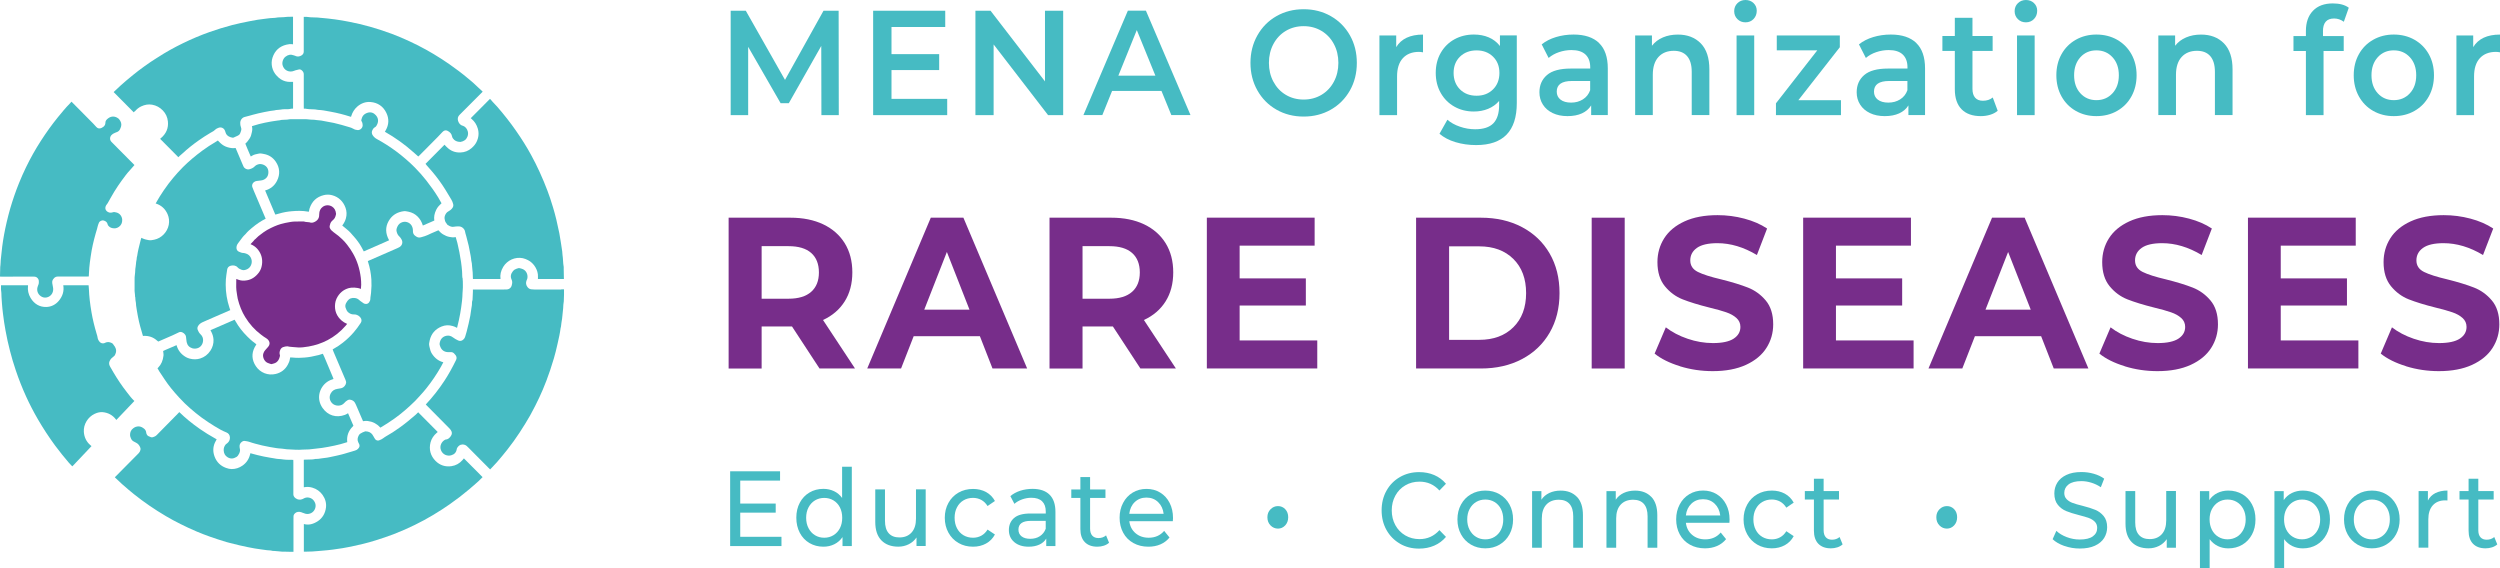 <?xml version="1.0" encoding="UTF-8" standalone="no"?>
<!-- Created with Inkscape (http://www.inkscape.org/) -->

<svg
   version="1.1"
   id="svg480"
   xml:space="preserve"
   width="671.71"
   height="152.74"
   xmlns:inkscape="http://www.inkscape.org/namespaces/inkscape"
   xmlns:sodipodi="http://sodipodi.sourceforge.net/DTD/sodipodi-0.dtd"
   xmlns="http://www.w3.org/2000/svg"
   xmlns:svg="http://www.w3.org/2000/svg"><defs
     id="defs484" /><sodipodi:namedview
     id="namedview482"
     pagecolor="#ffffff"
     bordercolor="#000000"
     borderopacity="0.25"
     inkscape:showpageshadow="2"
     inkscape:pageopacity="0.0"
     inkscape:pagecheckerboard="0"
     inkscape:deskcolor="#d1d1d1" /><inkscape:clipboard
     style="font-variation-settings:normal;opacity:1;vector-effect:none;fill:#000000;fill-opacity:1;stroke-width:1;stroke-linecap:butt;stroke-linejoin:miter;stroke-miterlimit:4;stroke-dasharray:none;stroke-dashoffset:0;stroke-opacity:1;-inkscape-stroke:none;stop-color:#000000;stop-opacity:1"
     min="52.29,37.14"
     max="724,189.88"
     geom-min="52.29,37.14"
     geom-max="724,189.88" /><g
     id="g486"
     transform="translate(-52.29,-37.14)"><g
       id="g478"><g
         id="g32"><path
           class="cls-2"
           d="m 88.63,116.93 c 0.03,0.56 0.06,1.09 0.18,1.61 v 0.06 c 0,0 0.01,0.07 0.01,0.07 0,0.38 0.06,0.76 0.13,1.17 0.03,0.2 0.07,0.39 0.09,0.59 0.06,0.44 0.14,0.86 0.23,1.32 0.04,0.19 0.08,0.38 0.11,0.58 0.31,1.65 0.77,3.25 1.26,4.88 0.01,0.05 0.04,0.1 0.05,0.15 v 0.03 c 0,0 0.05,0 0.07,0 h 0.1 c 1.39,-0.07 2.6,0.34 3.6,1.24 0.1,0.09 0.22,0.18 0.35,0.28 0.68,-0.31 1.37,-0.6 2.04,-0.89 1.17,-0.5 2.38,-1.02 3.53,-1.6 0.12,-0.06 0.26,-0.09 0.4,-0.09 0.02,0 0.03,0 0.05,0 0.61,0.03 1.26,0.57 1.41,1.16 0.04,0.15 0.05,0.29 0.06,0.41 0,0.04 0,0.09 0.01,0.13 0.01,0.12 0.03,0.24 0.04,0.35 0.02,0.24 0.05,0.46 0.09,0.67 0.18,0.86 0.68,1.4 1.52,1.67 0.25,0.08 0.52,0.1 0.87,0.08 1.11,-0.08 1.92,-0.92 2.02,-2.08 0.06,-0.7 -0.18,-1.3 -0.7,-1.78 -0.37,-0.35 -0.58,-0.77 -0.74,-1.17 -0.13,-0.32 -0.1,-0.68 0.09,-1.02 0.31,-0.55 0.79,-0.83 1.18,-1.02 0.37,-0.18 0.74,-0.34 1.1,-0.49 l 2.48,-1.08 c 1.28,-0.56 2.56,-1.11 3.84,-1.67 0.02,0 0.04,-0.02 0.06,-0.03 -0.03,-0.08 -0.05,-0.15 -0.08,-0.23 -0.05,-0.13 -0.1,-0.26 -0.14,-0.4 -0.67,-2.02 -1.01,-4.11 -1.01,-6.22 0,-1.02 0.06,-1.85 0.18,-2.62 0.03,-0.2 0.06,-0.39 0.09,-0.59 0.04,-0.28 0.08,-0.58 0.13,-0.87 0.07,-0.37 0.29,-0.83 0.96,-1 0.14,-0.03 0.25,-0.05 0.36,-0.06 0.24,-0.02 0.97,-0.08 1.5,0.53 0.25,0.29 0.62,0.45 1.03,0.62 0.28,0.11 0.56,0.14 0.84,0.08 1.01,-0.22 1.64,-0.82 1.86,-1.78 0.24,-1.07 -0.36,-2.23 -1.34,-2.59 l -0.09,-0.03 c -0.24,-0.09 -0.47,-0.17 -0.68,-0.18 -0.5,0 -0.93,-0.18 -1.33,-0.37 -0.39,-0.18 -0.62,-0.57 -0.62,-1.03 0,-0.44 0.15,-0.86 0.44,-1.23 0.19,-0.24 0.36,-0.48 0.55,-0.74 0.42,-0.58 0.85,-1.17 1.42,-1.68 0.02,-0.02 0.06,-0.06 0.07,-0.08 0.5,-0.63 1.12,-1.15 1.61,-1.56 1.29,-1.09 2.52,-1.91 3.74,-2.51 0,0 0.02,0 0.02,-0.01 l -0.88,-2.07 c -0.78,-1.83 -1.55,-3.65 -2.33,-5.48 -0.11,-0.25 -0.25,-0.59 -0.37,-0.95 -0.1,-0.29 -0.17,-0.85 0.44,-1.34 0.21,-0.17 0.45,-0.27 0.71,-0.3 0.19,-0.02 0.39,-0.04 0.58,-0.07 0.19,-0.02 0.39,-0.05 0.58,-0.07 0.6,-0.07 1.07,-0.3 1.47,-0.72 0.63,-0.67 0.66,-1.83 0.31,-2.52 -0.47,-0.95 -1.69,-1.3 -2.37,-1.13 -0.47,0.11 -0.82,0.31 -1.09,0.59 -0.41,0.44 -0.93,0.63 -1.43,0.77 -0.61,0.17 -1.38,-0.22 -1.6,-0.79 -0.05,-0.12 -0.1,-0.24 -0.16,-0.37 -0.04,-0.08 -0.07,-0.16 -0.11,-0.24 l -0.58,-1.38 c -0.38,-0.89 -0.76,-1.79 -1.14,-2.68 -0.04,-0.09 -0.08,-0.17 -0.12,-0.26 -0.74,0.14 -1.44,0 -2.09,-0.18 -0.73,-0.2 -1.38,-0.57 -1.98,-1.13 -0.15,-0.14 -0.29,-0.29 -0.43,-0.43 -0.08,-0.09 -0.17,-0.18 -0.25,-0.26 -0.05,0.03 -0.1,0.06 -0.17,0.1 -0.04,0.03 -0.08,0.05 -0.12,0.08 -1.61,0.95 -2.8,1.73 -3.88,2.53 -1.94,1.43 -3.65,2.88 -5.22,4.44 -1,1 -1.92,2.05 -2.6,2.86 -0.84,0.99 -1.68,2.1 -2.56,3.39 -0.75,1.09 -1.48,2.27 -2.17,3.51 0.06,0.02 0.11,0.04 0.17,0.06 1.39,0.47 2.4,1.41 3.02,2.79 0.41,0.93 0.52,1.9 0.33,2.9 -0.38,1.95 -1.97,3.59 -3.87,3.98 l -0.09,0.02 c -0.44,0.09 -0.94,0.2 -1.46,0.1 -0.48,-0.09 -1.08,-0.2 -1.63,-0.47 -0.1,-0.05 -0.21,-0.1 -0.31,-0.15 -0.05,0.14 -0.1,0.28 -0.13,0.41 -0.07,0.27 -0.14,0.55 -0.21,0.82 -0.3,1.18 -0.61,2.39 -0.78,3.61 v 0.06 c 0,0 -0.03,0.06 -0.03,0.06 -0.06,0.16 -0.08,0.36 -0.1,0.57 -0.02,0.2 -0.03,0.41 -0.09,0.62 -0.06,0.25 -0.08,0.51 -0.1,0.79 -0.02,0.27 -0.04,0.55 -0.1,0.84 -0.09,0.39 -0.1,0.8 -0.12,1.23 0,0.11 0,0.23 -0.02,0.34 0,0.18 -0.03,0.41 -0.07,0.65 -0.07,0.4 -0.07,0.82 -0.07,1.28 0,0.39 0,0.78 0,1.16 0,0.3 0,0.6 0,0.9 0,0.13 0,0.27 0,0.41 0,0.28 -0.02,0.55 0.02,0.79 0.07,0.46 0.1,0.93 0.12,1.37 z"
           id="path6"
           style="fill:#46bbc3" /><path
           class="cls-2"
           d="m 176.53,111.8 c -0.05,-0.36 -0.05,-0.72 -0.06,-1.07 0,-0.25 0,-0.48 -0.03,-0.71 -0.12,-1.62 -0.36,-3.28 -0.71,-5.07 -0.05,-0.26 -0.11,-0.52 -0.17,-0.78 -0.08,-0.34 -0.16,-0.69 -0.22,-1.04 -0.09,-0.52 -0.24,-1.03 -0.4,-1.56 -0.07,-0.24 -0.14,-0.48 -0.21,-0.73 -0.64,0.14 -1.23,0.06 -1.72,-0.05 -0.59,-0.12 -1.14,-0.35 -1.69,-0.69 -0.52,-0.32 -0.91,-0.73 -1.24,-1.09 -0.31,0.14 -0.6,0.26 -0.9,0.39 -0.66,0.28 -1.34,0.57 -1.99,0.89 -0.5,0.24 -1.01,0.38 -1.5,0.52 -0.11,0.03 -0.22,0.06 -0.32,0.09 -0.45,0.13 -0.91,0.05 -1.29,-0.24 -0.04,-0.03 -0.08,-0.06 -0.12,-0.08 -0.07,-0.05 -0.15,-0.1 -0.21,-0.16 -0.27,-0.22 -0.45,-0.54 -0.5,-0.92 -0.03,-0.21 -0.02,-0.41 -0.02,-0.58 0,-0.25 -0.07,-0.51 -0.16,-0.77 -0.36,-1.05 -1.52,-1.65 -2.6,-1.34 -0.67,0.19 -1.15,0.62 -1.43,1.27 -0.22,0.5 -0.28,0.87 -0.2,1.2 0.11,0.47 0.29,1 0.69,1.34 0.27,0.23 0.43,0.5 0.57,0.73 l 0.06,0.1 c 0.44,0.72 0.23,1.59 -0.5,2.06 -0.22,0.14 -0.44,0.24 -0.65,0.33 l -0.12,0.05 c -1.26,0.55 -2.52,1.1 -3.77,1.65 -1.24,0.54 -2.48,1.08 -3.72,1.62 -0.11,0.05 -0.21,0.09 -0.29,0.14 0.01,0.04 0.03,0.08 0.04,0.12 l 0.03,0.09 c 0.49,1.54 0.79,3.13 0.89,4.73 0.07,1.09 0.04,2.27 -0.09,3.61 -0.02,0.23 -0.06,0.46 -0.09,0.69 -0.05,0.32 -0.1,0.63 -0.1,0.93 0,0.32 -0.12,0.62 -0.35,0.93 -0.22,0.29 -0.55,0.44 -0.89,0.4 h -0.02 c -0.16,-0.02 -0.41,-0.05 -0.61,-0.21 -0.13,-0.1 -0.27,-0.2 -0.42,-0.3 -0.24,-0.16 -0.48,-0.32 -0.71,-0.54 -0.3,-0.29 -0.68,-0.47 -1.1,-0.53 -0.88,-0.13 -1.56,0.12 -2.03,0.75 -0.64,0.86 -0.75,1.46 -0.38,2.19 0.03,0.07 0.06,0.13 0.08,0.2 0.01,0.03 0.02,0.06 0.03,0.09 0.12,0.26 0.29,0.48 0.51,0.65 0.41,0.33 0.84,0.5 1.31,0.52 0.05,0 0.1,0 0.15,0 0.12,0 0.26,0 0.4,0.02 0.57,0.1 1.03,0.38 1.38,0.83 0.34,0.44 0.37,0.97 0.08,1.42 -0.63,0.96 -1.25,1.8 -1.91,2.56 -0.86,0.99 -1.83,1.92 -2.9,2.76 -0.75,0.59 -1.49,1.09 -2.25,1.51 -0.16,0.09 -0.31,0.18 -0.47,0.28 h -0.02 c 0,0 0.01,0.05 0.01,0.05 0.07,0.21 0.14,0.41 0.22,0.6 0.68,1.6 1.36,3.2 2.04,4.8 l 1.18,2.77 c 0.04,0.1 0.07,0.19 0.09,0.27 l 0.02,0.06 c 0.09,0.28 0.07,0.56 -0.06,0.85 -0.34,0.75 -0.91,1 -1.32,1.07 -0.29,0.05 -0.58,0.1 -0.88,0.15 -0.84,0.12 -1.42,0.5 -1.81,1.2 -0.49,0.87 -0.36,1.91 0.35,2.65 0.41,0.43 1.04,0.67 1.7,0.66 0.63,-0.02 1.19,-0.27 1.54,-0.68 0.28,-0.33 0.6,-0.6 0.96,-0.8 0.19,-0.11 0.41,-0.15 0.6,-0.13 0.62,0.09 1.07,0.36 1.34,0.83 0.12,0.2 0.21,0.41 0.29,0.58 0.27,0.62 0.53,1.24 0.8,1.86 0.22,0.52 0.45,1.04 0.67,1.56 0.14,0.32 0.28,0.64 0.42,0.96 0.27,-0.04 0.55,-0.08 0.85,-0.08 0.15,0 0.3,0 0.45,0.03 1.29,0.17 2.37,0.72 3.21,1.63 0.03,0.03 0.06,0.06 0.08,0.09 0.02,0.02 0.04,0.04 0.05,0.06 0.14,-0.06 0.28,-0.15 0.43,-0.24 l 0.1,-0.06 c 1.08,-0.65 2.16,-1.36 3.31,-2.17 1.8,-1.29 3.6,-2.82 5.5,-4.69 0.23,-0.23 0.45,-0.47 0.68,-0.73 0.18,-0.21 0.37,-0.42 0.57,-0.62 0.65,-0.67 1.25,-1.41 1.76,-2.03 1.46,-1.82 2.81,-3.81 4,-5.92 0.2,-0.36 0.39,-0.73 0.58,-1.1 -1.26,-0.33 -2.26,-1.08 -3.06,-2.3 -0.37,-0.56 -0.5,-1.16 -0.63,-1.73 -0.03,-0.12 -0.05,-0.24 -0.08,-0.36 -0.12,-0.49 -0.01,-0.95 0.08,-1.35 l 0.03,-0.15 c 0.4,-1.76 1.47,-3.01 3.17,-3.71 0.98,-0.41 1.99,-0.45 3.01,-0.14 0.35,0.11 0.77,0.25 1.16,0.49 0.01,-0.04 0.03,-0.08 0.04,-0.13 0.14,-0.55 0.28,-1.13 0.45,-1.89 0.28,-1.24 0.48,-2.48 0.62,-3.43 0.16,-1.08 0.35,-2.5 0.37,-3.93 0,-0.14 0.01,-0.28 0.03,-0.42 0,-0.06 0.01,-0.13 0.01,-0.19 0,-0.09 0.01,-0.19 0.02,-0.28 0.02,-0.2 0.03,-0.38 0.03,-0.56 0,-0.2 0,-0.4 0,-0.61 0,-0.68 0,-1.33 -0.08,-1.98 z"
           id="path8"
           style="fill:#46bbc3" /><path
           class="cls-2"
           d="m 203.06,114.94 h -2.26 c -1.59,0 -3.17,0 -4.76,0 -0.36,0 -0.72,-0.03 -1.02,-0.07 -0.39,-0.04 -0.74,-0.25 -1,-0.6 -0.42,-0.55 -0.5,-1.17 -0.24,-1.8 l 0.05,-0.11 c 0.08,-0.18 0.15,-0.35 0.17,-0.51 0.15,-1.01 -0.34,-1.99 -1.2,-2.38 -0.28,-0.13 -0.58,-0.21 -0.92,-0.28 -0.19,-0.05 -0.42,0.03 -0.69,0.12 -0.06,0.02 -0.12,0.04 -0.17,0.06 -0.37,0.12 -0.67,0.32 -0.88,0.58 -0.63,0.78 -0.76,1.51 -0.4,2.29 0.17,0.39 0.22,0.77 0.13,1.18 -0.01,0.05 -0.02,0.09 -0.03,0.14 -0.02,0.12 -0.05,0.26 -0.1,0.4 -0.07,0.19 -0.18,0.37 -0.31,0.51 -0.26,0.27 -0.58,0.42 -0.95,0.44 -0.26,0.02 -0.55,0.02 -0.91,0.02 -1.91,0 -3.83,0 -5.74,0 h -1.81 c -0.15,0 -0.3,0 -0.44,0 -0.11,0 -0.18,0 -0.23,0 0,0.04 0,0.1 0,0.18 v 0.06 c 0,0.12 0,0.24 0,0.36 -0.02,0.53 -0.05,1.06 -0.07,1.58 l -0.03,0.66 -0.04,0.08 c -0.1,0.24 -0.11,0.54 -0.11,0.85 v 0.11 c 0,0.31 -0.06,0.6 -0.11,0.88 -0.03,0.15 -0.06,0.29 -0.07,0.43 l -0.02,0.15 c -0.07,0.56 -0.14,1.14 -0.25,1.71 -0.26,1.41 -0.61,2.81 -0.97,4.23 -0.1,0.38 -0.21,0.75 -0.32,1.1 l -0.06,0.2 c -0.05,0.16 -0.11,0.36 -0.24,0.54 -0.67,0.94 -1.44,0.69 -1.73,0.54 -0.48,-0.24 -0.92,-0.47 -1.33,-0.79 -0.56,-0.43 -1.15,-0.57 -1.78,-0.44 -1.06,0.22 -1.7,0.99 -1.82,2.16 -0.02,0.19 0.05,0.39 0.14,0.63 l 0.04,0.11 c 0.32,0.91 1.06,1.46 2.03,1.49 0.14,0 0.27,0 0.41,0 0.16,0 0.31,0 0.47,0 0.3,0 0.58,0.13 0.79,0.34 0.14,0.14 0.3,0.31 0.44,0.5 0.28,0.39 0.32,0.84 0.11,1.27 -1.05,2.14 -2.07,3.98 -3.14,5.6 -1.46,2.23 -3.14,4.37 -5,6.36 0,0 0,0 0,0 0.04,0.04 0.08,0.09 0.13,0.14 0.55,0.56 1.11,1.12 1.66,1.68 l 1.41,1.42 c 0.97,0.98 1.95,1.96 2.92,2.95 l 0.03,0.03 c 0.19,0.19 0.38,0.38 0.55,0.62 0.43,0.6 0.4,1.2 -0.07,1.79 -0.02,0.02 -0.03,0.04 -0.05,0.06 l -0.02,0.02 c -0.26,0.33 -0.65,0.7 -1.28,0.72 0,0 -0.04,0 -0.13,0.06 -0.86,0.47 -1.53,1.61 -1.07,2.79 0.49,1.25 1.74,1.64 2.72,1.38 0.86,-0.23 1.37,-0.77 1.51,-1.61 0.02,-0.13 0.06,-0.32 0.18,-0.48 0.27,-0.39 0.67,-0.82 1.36,-0.82 0.05,0 0.09,0 0.14,0 0.4,0.03 0.73,0.16 1,0.39 0.18,0.15 0.34,0.32 0.5,0.48 l 2.39,2.41 c 1,1.01 2.01,2.02 3.01,3.03 0.13,0.13 0.26,0.26 0.4,0.39 0.15,-0.15 0.3,-0.31 0.45,-0.47 0.46,-0.48 0.94,-0.98 1.38,-1.48 1.03,-1.19 1.94,-2.29 2.79,-3.37 1.17,-1.49 2.28,-3.02 3.29,-4.57 1.07,-1.63 2,-3.15 2.85,-4.64 0.95,-1.69 1.8,-3.43 2.43,-4.76 0.65,-1.38 1.29,-2.87 1.93,-4.56 0.68,-1.78 1.34,-3.75 2.01,-6 0.37,-1.24 0.66,-2.49 0.93,-3.67 l 0.11,-0.49 c 0.29,-1.27 0.59,-2.58 0.75,-3.88 v -0.05 c 0,0 0.02,-0.05 0.02,-0.05 0.09,-0.26 0.12,-0.55 0.15,-0.85 0.02,-0.17 0.04,-0.34 0.06,-0.51 0.02,-0.13 0.04,-0.26 0.06,-0.39 0.09,-0.52 0.17,-1 0.2,-1.5 0.03,-0.4 0.07,-0.8 0.12,-1.19 0.07,-0.62 0.14,-1.2 0.14,-1.79 0,-0.13 0.02,-0.27 0.05,-0.41 0.08,-0.34 0.08,-0.7 0.09,-1.09 v -0.07 c 0,-0.19 0.01,-0.38 0.02,-0.57 0,-0.17 0.02,-0.34 0.02,-0.51 0,-0.48 0,-0.98 0,-1.51 -0.22,0 -0.46,0 -0.73,0 z"
           id="path10"
           style="fill:#46bbc3" /><path
           class="cls-2"
           d="m 55.72,111.45 h 2.18 c 0.25,0 0.51,0 0.76,0 0.77,0 1.53,0 2.3,0 0.23,0 0.48,0 0.74,0.03 0.5,0.06 0.98,0.57 1.02,1.08 0.03,0.37 0.04,0.8 -0.18,1.24 -0.08,0.16 -0.14,0.36 -0.18,0.53 -0.27,1.06 0.21,2.08 1.22,2.58 0.5,0.25 1.11,0.26 1.67,0.02 0.59,-0.25 1.03,-0.72 1.22,-1.33 0.13,-0.42 0.15,-0.84 0.06,-1.29 -0.07,-0.33 -0.15,-0.71 -0.2,-1.1 -0.04,-0.33 0,-0.59 0.1,-0.8 0.15,-0.27 0.54,-0.97 1.4,-0.97 0.01,0 0.02,0 0.03,0 0.16,0 0.32,0 0.48,0 0.1,0 0.19,0 0.29,0 h 1.83 c 1.7,0 3.39,0 5.09,0 0.21,0 0.41,0 0.6,-0.02 v 0 c 0.02,-0.28 0.03,-0.54 0.04,-0.81 0.02,-0.48 0.05,-0.98 0.09,-1.47 0.08,-0.99 0.22,-1.99 0.36,-2.95 l 0.06,-0.39 c 0.26,-1.85 0.68,-3.75 1.32,-6 0.05,-0.19 0.11,-0.38 0.17,-0.57 0.12,-0.38 0.23,-0.73 0.3,-1.09 0.08,-0.4 0.22,-0.75 0.36,-1.1 0.21,-0.52 0.82,-0.8 1.37,-0.63 0.54,0.17 0.87,0.49 0.97,0.94 0.07,0.31 0.26,0.56 0.65,0.83 0.18,0.13 0.41,0.2 0.63,0.25 0.66,0.16 1.26,0.04 1.79,-0.35 0.6,-0.45 0.89,-1.06 0.87,-1.87 -0.02,-0.78 -0.52,-1.73 -1.59,-1.99 -0.36,-0.09 -0.66,-0.15 -0.93,-0.04 -0.17,0.06 -0.34,0.08 -0.47,0.1 H 82.1 c -0.55,0.07 -1.21,-0.31 -1.42,-0.8 -0.23,-0.54 0.05,-1.02 0.15,-1.21 l 0.02,-0.03 c 0.05,-0.09 0.12,-0.21 0.23,-0.32 0.11,-0.11 0.19,-0.26 0.28,-0.44 0.03,-0.06 0.07,-0.13 0.11,-0.19 0.14,-0.24 0.28,-0.49 0.41,-0.74 0.35,-0.63 0.72,-1.29 1.11,-1.91 0.73,-1.17 1.36,-2.11 1.98,-2.96 0.8,-1.1 1.47,-2.01 2.29,-2.88 0.3,-0.32 0.59,-0.66 0.87,-0.99 0.09,-0.11 0.19,-0.22 0.28,-0.33 -0.06,-0.06 -0.11,-0.11 -0.17,-0.17 l -5.7,-5.74 c -0.12,-0.12 -0.24,-0.24 -0.35,-0.36 -0.45,-0.5 -0.43,-1.26 0.04,-1.77 0.24,-0.26 0.55,-0.46 0.93,-0.6 l 0.12,-0.05 c 0.2,-0.07 0.38,-0.14 0.55,-0.22 0.32,-0.16 0.56,-0.4 0.71,-0.72 0.11,-0.22 0.19,-0.44 0.26,-0.64 0.22,-0.73 0.04,-1.38 -0.56,-2.11 -0.92,-0.79 -1.97,-0.86 -2.89,-0.17 -0.52,0.39 -0.75,0.74 -0.74,1.2 0,0.42 -0.18,0.79 -0.54,1.08 -0.18,0.14 -0.37,0.24 -0.51,0.31 -0.52,0.25 -1.02,0.16 -1.4,-0.27 -0.09,-0.1 -0.19,-0.21 -0.28,-0.31 -0.19,-0.22 -0.37,-0.42 -0.56,-0.61 -1.42,-1.43 -2.83,-2.86 -4.25,-4.29 l -1.39,-1.4 c -0.06,-0.06 -0.12,-0.12 -0.18,-0.18 -0.04,0.04 -0.07,0.08 -0.11,0.12 -0.11,0.13 -0.22,0.26 -0.35,0.39 -1.09,1.1 -2.08,2.3 -3.18,3.65 -1.59,1.96 -3.09,4.04 -4.6,6.38 -1.47,2.28 -2.81,4.67 -3.99,7.11 -0.67,1.38 -1.31,2.82 -1.89,4.27 -0.86,2.12 -1.65,4.41 -2.35,6.8 -0.32,1.11 -0.63,2.31 -0.95,3.67 -0.52,2.23 -0.92,4.42 -1.19,6.5 -0.14,1.06 -0.25,2.15 -0.35,3.2 l -0.06,0.59 c -0.01,0.15 -0.02,0.3 -0.02,0.46 0,0.24 -0.01,0.49 -0.05,0.75 -0.06,0.35 -0.07,0.71 -0.07,1.09 0,0.15 0,0.3 -0.01,0.45 0,0.11 0,0.23 -0.01,0.34 -0.01,0.41 -0.02,0.81 -0.03,1.22 0.15,0 0.29,0.02 0.43,0.02 1.01,0 2.02,0 3.04,0 z"
           id="path12"
           style="fill:#46bbc3" /><path
           class="cls-2"
           d="m 131.76,52.19 c -0.18,-0.06 -0.36,-0.11 -0.54,-0.18 -0.8,-0.31 -1.51,-0.19 -2.23,0.37 -0.64,0.5 -0.98,1.5 -0.77,2.28 0.18,0.67 0.6,1.2 1.19,1.48 0.58,0.28 1.28,0.29 1.86,0.04 0.29,-0.13 0.56,-0.19 0.83,-0.25 0.15,-0.03 0.3,-0.07 0.43,-0.11 0.28,-0.09 0.59,-0.01 0.85,0.22 0.35,0.3 0.53,0.65 0.53,1.05 0,0.26 0,0.53 0,0.79 v 2.82 c 0,1.64 0,3.29 0,4.93 0,0.21 0,0.44 0.01,0.7 0.04,0 0.07,0 0.11,0 0.24,0 0.5,0.02 0.76,0.08 0.23,0.05 0.46,0.07 0.76,0.08 h 0.28 c 0.36,0.01 0.73,0.02 1.1,0.05 0.17,0.01 0.32,0.04 0.47,0.07 0.14,0.03 0.26,0.05 0.38,0.06 0.99,0.03 1.96,0.22 2.9,0.4 0.18,0.03 0.36,0.07 0.54,0.1 1.74,0.32 3.44,0.75 5.06,1.27 0.1,0.03 0.21,0.06 0.33,0.09 0.02,-0.09 0.05,-0.18 0.08,-0.27 0.3,-0.97 0.83,-1.79 1.55,-2.44 1.06,-0.94 2.31,-1.38 3.61,-1.27 1.94,0.16 3.41,1.17 4.25,2.92 0.76,1.58 0.7,3.16 -0.18,4.7 -0.07,0.12 -0.14,0.24 -0.22,0.37 2.77,1.58 5.32,3.4 7.59,5.43 0.44,0.4 0.9,0.8 1.39,1.22 0.12,-0.11 0.24,-0.23 0.36,-0.34 l 0.23,-0.23 c 1.53,-1.54 3.07,-3.08 4.59,-4.63 0.26,-0.26 0.51,-0.54 0.76,-0.8 0.15,-0.16 0.29,-0.31 0.44,-0.47 0.12,-0.13 0.23,-0.23 0.33,-0.31 0.32,-0.26 0.73,-0.31 1.09,-0.15 0.72,0.33 1.15,0.84 1.27,1.52 0.03,0.18 0.1,0.35 0.21,0.51 0.44,0.66 1.09,0.97 2.04,0.99 0.97,-0.18 1.55,-0.61 1.87,-1.39 0.2,-0.48 0.23,-0.95 0.12,-1.4 -0.21,-0.79 -0.64,-1.3 -1.34,-1.57 0,0 -0.02,0 -0.03,0 -0.08,-0.02 -0.21,-0.04 -0.34,-0.12 -0.16,-0.1 -0.37,-0.23 -0.52,-0.43 -0.13,-0.18 -0.32,-0.45 -0.4,-0.77 -0.17,-0.62 -0.04,-1.15 0.39,-1.58 1.59,-1.58 3.2,-3.2 4.75,-4.76 l 1.39,-1.4 c 0,0 0.06,-0.06 0.09,-0.09 -0.23,-0.23 -0.47,-0.46 -0.71,-0.68 -0.07,-0.06 -0.14,-0.12 -0.2,-0.18 -0.1,-0.09 -0.21,-0.18 -0.32,-0.29 -0.78,-0.79 -1.65,-1.52 -2.49,-2.23 l -0.32,-0.26 c -1.48,-1.25 -3.1,-2.47 -4.93,-3.75 -1.28,-0.89 -2.66,-1.79 -4.23,-2.73 -1.29,-0.78 -2.73,-1.57 -4.41,-2.42 -0.8,-0.4 -1.46,-0.73 -2.09,-1.01 -1.49,-0.68 -3.09,-1.39 -4.72,-1.99 -2.21,-0.81 -4.08,-1.42 -5.88,-1.92 -1.87,-0.52 -3.74,-0.97 -5.54,-1.31 -1.37,-0.26 -2.62,-0.5 -3.9,-0.66 l -0.52,-0.06 c -0.87,-0.11 -1.76,-0.22 -2.64,-0.29 -0.23,-0.02 -0.46,-0.04 -0.69,-0.06 -0.1,-0.01 -0.2,-0.02 -0.29,-0.03 -0.16,-0.02 -0.31,-0.04 -0.46,-0.05 -0.31,-0.02 -0.63,-0.03 -0.95,-0.03 -0.66,-0.02 -1.34,-0.03 -2.02,-0.15 -0.03,0 -0.09,0 -0.15,0 h -0.05 c -0.11,0 -0.21,0 -0.3,0 -0.09,0 -0.19,0 -0.27,0 0,0.12 0,0.3 0,0.47 v 0.05 c 0,2.21 0,4.42 0,6.62 v 1.32 c 0,0.14 0,0.27 0,0.4 0,0.16 0,0.32 0,0.48 0,0.46 -0.23,0.82 -0.68,1.07 -0.47,0.26 -0.95,0.31 -1.44,0.15 h -0.04 z"
           id="path14"
           style="fill:#46bbc3" /><path
           class="cls-2"
           d="m 133.77,174.95 c 0.09,0.04 0.18,0.08 0.28,0.12 0.55,0.23 1.1,0.23 1.68,0 0.79,-0.32 1.32,-1.1 1.36,-1.98 0.02,-0.54 -0.16,-1.04 -0.57,-1.54 -0.55,-0.68 -1.61,-0.94 -2.4,-0.59 -0.08,0.04 -0.16,0.08 -0.24,0.12 -0.09,0.05 -0.18,0.09 -0.27,0.14 -0.64,0.29 -1.3,0.22 -1.89,-0.2 -0.54,-0.38 -0.63,-0.86 -0.61,-1.19 0,-0.16 0,-0.32 0,-0.49 0,-0.09 0,-0.18 0,-0.26 v -1.94 c 0,-1.94 0,-3.88 0,-5.81 0,-0.21 0,-0.41 -0.02,-0.63 -0.14,0 -0.28,0 -0.42,-0.01 h -0.21 c -0.18,-0.01 -0.37,-0.01 -0.55,-0.01 -0.44,0 -0.9,0 -1.36,-0.07 -0.51,-0.08 -1.03,-0.13 -1.59,-0.16 -0.13,0 -0.27,-0.02 -0.44,-0.05 -0.2,-0.03 -0.41,-0.07 -0.61,-0.11 -0.36,-0.06 -0.73,-0.13 -1.1,-0.18 -1.15,-0.17 -2.29,-0.44 -3.39,-0.7 l -0.07,-0.02 c -0.42,-0.1 -0.85,-0.22 -1.25,-0.33 -0.18,-0.05 -0.36,-0.1 -0.53,-0.15 -0.03,0.11 -0.06,0.23 -0.09,0.34 -0.31,1.26 -0.99,2.26 -2.03,2.99 -0.9,0.63 -1.9,0.95 -2.95,0.93 -0.46,0 -0.93,-0.11 -1.49,-0.31 -1.48,-0.54 -2.51,-1.56 -3.06,-3.03 -0.48,-1.28 -0.46,-2.53 0.07,-3.73 0.11,-0.25 0.25,-0.48 0.37,-0.71 0.04,-0.07 0.08,-0.13 0.12,-0.2 -0.07,-0.04 -0.13,-0.08 -0.2,-0.12 -1.67,-0.93 -3.02,-1.77 -4.27,-2.64 -2.18,-1.52 -4,-3.01 -5.57,-4.56 -0.07,0.06 -0.14,0.14 -0.22,0.22 -0.06,0.06 -0.12,0.13 -0.18,0.19 -1.9,1.92 -3.8,3.85 -5.69,5.78 -0.3,0.3 -0.64,0.43 -0.98,0.54 -0.4,0.13 -0.72,-0.04 -0.91,-0.14 -0.03,-0.02 -0.07,-0.04 -0.1,-0.05 -0.02,0 -0.04,-0.01 -0.06,-0.02 -0.08,-0.03 -0.2,-0.07 -0.31,-0.16 -0.14,-0.11 -0.26,-0.27 -0.33,-0.44 -0.07,-0.16 -0.11,-0.34 -0.13,-0.51 -0.05,-0.38 -0.24,-0.71 -0.58,-0.98 -0.71,-0.58 -1.39,-0.73 -2.15,-0.49 -0.23,0.07 -0.45,0.19 -0.71,0.38 -0.61,0.44 -0.9,1.05 -0.89,1.86 0,0.29 0.12,0.58 0.27,0.93 0.14,0.33 0.36,0.58 0.68,0.76 0.22,0.13 0.46,0.24 0.65,0.34 0.55,0.26 0.95,0.73 1.18,1.4 0.06,0.17 0.06,0.35 0.01,0.57 -0.07,0.32 -0.22,0.6 -0.45,0.84 -0.16,0.17 -0.33,0.34 -0.5,0.51 l -1.44,1.45 c -1.4,1.41 -2.8,2.82 -4.19,4.23 -0.05,0.05 -0.1,0.1 -0.15,0.15 -0.06,0.06 -0.11,0.1 -0.15,0.15 0.15,0.14 0.29,0.28 0.44,0.42 0.48,0.47 0.99,0.95 1.49,1.4 1.14,1.01 2.2,1.91 3.26,2.76 2.63,2.1 5.5,4.07 8.54,5.86 2.47,1.45 5.15,2.8 8.21,4.11 2.25,0.96 4.72,1.84 8.02,2.84 0.19,0.06 0.39,0.11 0.6,0.16 0.14,0.03 0.28,0.07 0.42,0.11 1.75,0.47 3.48,0.85 4.8,1.12 1.19,0.25 2.43,0.46 3.7,0.62 0.2,0.03 0.4,0.06 0.59,0.08 0.54,0.08 1.05,0.16 1.57,0.17 0.16,0 0.35,0.01 0.54,0.08 0.14,0.05 0.32,0.06 0.51,0.06 0.07,0 0.15,0 0.22,0.01 0.39,0.03 0.79,0.06 1.17,0.1 l 0.39,0.04 c 0.07,0 0.13,0.01 0.2,0.02 0.09,0.01 0.18,0.02 0.25,0.02 h 0.44 c 0.68,0.03 1.39,0.05 2.08,0.05 h 0.19 c 0.13,0 0.27,0 0.37,0 0,-0.1 0,-0.24 0,-0.36 v -0.25 c 0,-1.61 0,-3.22 0,-4.83 v -3.22 c 0,-0.3 0,-0.6 0.01,-0.9 0.01,-0.37 0.22,-0.62 0.37,-0.77 0.22,-0.22 0.5,-0.36 0.81,-0.4 0.36,-0.05 0.7,0 1.03,0.13 0.15,0.06 0.3,0.13 0.44,0.19 z"
           id="path16"
           style="fill:#46bbc3" /><path
           class="cls-2"
           d="m 118.2,75.72 c 0.19,0.48 0.39,0.95 0.58,1.42 l 0.03,0.07 c 0.16,0.39 0.33,0.78 0.5,1.17 0.12,0.27 0.24,0.54 0.36,0.81 0.13,-0.07 0.27,-0.15 0.43,-0.25 0.46,-0.28 0.96,-0.37 1.4,-0.46 0.11,-0.02 0.22,-0.04 0.33,-0.07 0.39,-0.09 0.74,-0.02 1.05,0.04 0.07,0.01 0.14,0.03 0.2,0.04 1.4,0.23 2.51,0.93 3.3,2.09 1.1,1.61 1.22,3.4 0.33,5.16 -0.66,1.31 -1.74,2.18 -3.19,2.58 0.02,0.04 0.03,0.07 0.05,0.11 0.85,2.01 1.7,4.03 2.55,6.04 0.05,0.11 0.1,0.22 0.15,0.33 0.33,-0.09 0.68,-0.18 1.02,-0.28 1.13,-0.33 2.28,-0.54 3.44,-0.63 1.28,-0.11 2.79,-0.17 4.31,0.11 0.06,0.01 0.15,0.01 0.25,0.01 0,-0.05 0.02,-0.11 0.03,-0.16 0.04,-0.23 0.07,-0.47 0.15,-0.71 0.62,-1.91 1.91,-3.12 3.84,-3.58 0.71,-0.17 1.47,-0.17 2.18,0.02 0.9,0.23 1.69,0.67 2.34,1.31 0.57,0.57 1,1.25 1.3,2.09 0.32,0.9 0.36,1.85 0.1,2.81 -0.18,0.68 -0.5,1.31 -0.97,1.91 0,0 -0.01,0.02 -0.02,0.02 0.08,0.07 0.16,0.14 0.24,0.21 l 0.22,0.18 c 0.8,0.64 1.62,1.31 2.29,2.17 0.03,0.03 0.07,0.07 0.11,0.12 0.05,0.04 0.09,0.09 0.13,0.14 0.89,0.99 1.59,1.94 2.14,2.92 0.15,0.26 0.29,0.52 0.42,0.78 0.08,0.15 0.15,0.29 0.23,0.44 0,0 0,0 0,0.01 0,0 0.02,0 0.03,-0.01 1.82,-0.79 3.63,-1.59 5.44,-2.38 0.4,-0.17 0.86,-0.38 1.34,-0.6 -0.12,-0.22 -0.24,-0.46 -0.34,-0.7 -0.75,-1.77 -0.55,-3.47 0.59,-5.04 0.86,-1.18 2.12,-1.88 3.75,-2.08 0.22,-0.03 0.43,0 0.61,0.03 0.2,0.03 0.41,0.07 0.63,0.12 0.42,0.1 0.88,0.23 1.31,0.47 0.78,0.42 1.41,1.03 1.92,1.85 0.29,0.46 0.46,0.95 0.6,1.39 0.61,-0.25 1.22,-0.52 1.82,-0.79 0.42,-0.19 0.84,-0.37 1.26,-0.55 -0.15,-0.95 0.02,-1.9 0.52,-2.91 0.34,-0.7 0.86,-1.22 1.27,-1.6 0.05,-0.04 0.1,-0.08 0.15,-0.12 -0.06,-0.1 -0.11,-0.21 -0.17,-0.31 -0.24,-0.43 -0.48,-0.88 -0.74,-1.3 -0.91,-1.48 -1.95,-2.96 -3.17,-4.51 -0.97,-1.23 -2,-2.4 -3.06,-3.47 -0.85,-0.86 -1.66,-1.61 -2.47,-2.3 -0.92,-0.79 -1.69,-1.41 -2.4,-1.94 -1.77,-1.32 -3.57,-2.47 -5.35,-3.43 -0.45,-0.24 -0.82,-0.57 -1.11,-0.99 -0.32,-0.45 -0.35,-0.95 -0.09,-1.45 0.14,-0.27 0.32,-0.56 0.66,-0.74 0.31,-0.16 0.48,-0.46 0.65,-0.86 0.36,-0.88 0.22,-1.68 -0.41,-2.38 -0.47,-0.52 -1.27,-1.05 -2.43,-0.58 -0.65,0.26 -1.05,0.65 -1.27,1.22 -0.08,0.2 -0.14,0.41 -0.18,0.59 -0.06,0.22 0,0.29 0.02,0.33 0.27,0.39 0.32,0.79 0.33,1.1 0.02,0.35 -0.13,0.71 -0.41,0.98 -0.27,0.26 -0.62,0.39 -0.95,0.36 -0.3,-0.03 -0.75,-0.09 -1.15,-0.35 -0.34,-0.22 -0.73,-0.33 -1.15,-0.46 l -0.08,-0.02 c -1.26,-0.38 -2.62,-0.78 -4,-1.09 -0.56,-0.12 -1.13,-0.22 -1.69,-0.32 -0.56,-0.1 -1.13,-0.19 -1.7,-0.32 -0.4,-0.02 -0.8,-0.07 -1.18,-0.12 -0.5,-0.07 -0.98,-0.13 -1.46,-0.12 -0.16,0 -0.32,-0.02 -0.45,-0.03 -0.06,0 -0.12,-0.02 -0.18,-0.02 -0.1,0 -0.2,-0.02 -0.29,-0.03 -0.22,-0.02 -0.43,-0.05 -0.63,-0.05 -1.26,0 -2.55,0 -3.79,0 h -0.09 c -0.18,0 -0.35,0 -0.48,0.03 -0.41,0.09 -0.8,0.11 -1.19,0.12 -0.15,0 -0.29,0.01 -0.44,0.02 -0.07,0 -0.14,0 -0.21,0.01 -0.21,0.01 -0.38,0.02 -0.54,0.07 -0.19,0.06 -0.38,0.07 -0.54,0.09 -0.04,0 -0.09,0 -0.13,0.01 -0.47,0.05 -0.94,0.13 -1.43,0.21 -0.21,0.04 -0.43,0.07 -0.65,0.11 -0.94,0.15 -1.89,0.37 -2.8,0.59 l -0.29,0.07 c -0.5,0.12 -0.98,0.27 -1.49,0.44 -0.12,0.04 -0.25,0.08 -0.37,0.12 0.13,0.45 0.14,0.94 0.02,1.47 -0.02,0.07 -0.03,0.15 -0.05,0.23 -0.11,0.51 -0.24,1.09 -0.59,1.6 l -0.02,0.03 c -0.31,0.46 -0.63,0.93 -1.08,1.32 z"
           id="path18"
           style="fill:#46bbc3" /><path
           class="cls-2"
           d="m 145.83,148.15 c 0,0 -0.03,0.02 -0.05,0.03 -0.25,0.16 -0.51,0.32 -0.81,0.43 -2.35,0.87 -4.6,0.17 -6.02,-1.87 -0.8,-1.15 -1.09,-2.45 -0.85,-3.75 0.25,-1.32 1.05,-2.54 2.15,-3.28 0.53,-0.36 1.1,-0.57 1.63,-0.74 0,0 0.02,0 0.02,0 v -0.02 c -0.1,-0.24 -0.18,-0.47 -0.27,-0.69 -0.73,-1.74 -1.46,-3.49 -2.2,-5.23 -0.12,-0.28 -0.25,-0.55 -0.39,-0.84 v 0 c -0.07,0.01 -0.15,0.04 -0.22,0.06 -0.29,0.1 -0.59,0.2 -0.89,0.28 -1.44,0.37 -2.66,0.59 -3.82,0.68 -0.92,0.07 -2,0.13 -3.11,0 -0.24,-0.03 -0.48,-0.04 -0.74,-0.04 -0.03,0.11 -0.05,0.21 -0.06,0.31 -0.08,0.66 -0.35,1.23 -0.58,1.65 -0.71,1.31 -1.81,2.15 -3.27,2.49 -2.06,0.49 -4.15,-0.34 -5.32,-2.1 -1.09,-1.64 -1.19,-3.4 -0.31,-5.08 0.14,-0.27 0.3,-0.53 0.46,-0.78 0,0 0,0 0,0 -0.17,-0.15 -0.33,-0.29 -0.5,-0.41 -0.67,-0.46 -1.24,-1 -1.91,-1.66 -1.33,-1.32 -2.37,-2.67 -3.19,-4.12 -0.09,-0.16 -0.18,-0.3 -0.26,-0.43 -0.04,0.01 -0.08,0.03 -0.12,0.05 -0.78,0.34 -1.56,0.68 -2.34,1.02 l -2.53,1.1 c -0.5,0.22 -0.99,0.43 -1.49,0.65 0.07,0.14 0.15,0.27 0.22,0.41 0.37,0.72 0.57,1.45 0.6,2.18 0.04,1.02 -0.24,1.99 -0.82,2.89 -0.69,1.06 -1.63,1.77 -2.78,2.13 -0.89,0.27 -1.83,0.28 -2.78,0.03 -0.4,-0.11 -0.73,-0.24 -1.03,-0.41 -1.27,-0.73 -2.11,-1.78 -2.5,-3.13 0,-0.03 -0.02,-0.06 -0.03,-0.09 0,0 0,0 0,0 l -0.1,0.05 c -0.6,0.27 -1.22,0.53 -1.81,0.78 -0.35,0.15 -0.7,0.3 -1.05,0.45 -0.22,0.1 -0.44,0.19 -0.64,0.3 0,0.02 0,0.05 0.01,0.07 0.01,0.09 0.03,0.18 0.04,0.27 0,0.06 0.02,0.13 0.02,0.19 0.03,0.21 0.06,0.44 0.03,0.69 -0.15,1.35 -0.61,2.4 -1.4,3.21 -0.07,0.07 -0.14,0.14 -0.21,0.2 0.17,0.33 0.33,0.61 0.5,0.87 0.48,0.73 0.97,1.47 1.46,2.2 1,1.51 2.23,3.04 3.86,4.81 1.05,1.14 2.02,2.09 2.96,2.89 1.01,0.87 2.01,1.71 3.08,2.49 1.15,0.84 2.31,1.61 3.45,2.3 1.02,0.62 2.08,1.25 3.19,1.68 0.59,0.22 0.94,0.72 0.96,1.37 0.02,0.61 -0.22,1.14 -0.71,1.53 -0.06,0.05 -0.13,0.1 -0.19,0.14 -0.1,0.07 -0.19,0.14 -0.25,0.21 -0.38,0.48 -0.55,0.99 -0.53,1.56 0.04,0.85 0.38,1.46 1.04,1.86 0.78,0.48 1.54,0.45 2.4,-0.07 0.55,-0.33 1.11,-1.47 0.92,-2.14 -0.07,-0.23 -0.08,-0.47 -0.09,-0.67 v -0.02 c -0.02,-0.36 0.08,-0.87 0.66,-1.28 0.18,-0.12 0.46,-0.24 0.75,-0.19 0.09,0.02 0.19,0.03 0.28,0.04 0.34,0.05 0.69,0.11 1.05,0.24 0.39,0.15 0.8,0.26 1.22,0.38 l 0.13,0.04 c 1.3,0.37 2.64,0.68 4.11,0.94 l 0.36,0.06 c 0.91,0.16 1.77,0.32 2.65,0.35 0.1,0 0.19,0.01 0.27,0.03 0.82,0.15 1.64,0.19 2.5,0.22 0.36,0.01 0.74,0.03 1.11,0.06 0.64,0.04 1.28,0 1.95,-0.04 0.53,-0.03 1.07,-0.06 1.62,-0.05 0.58,-0.08 1.15,-0.14 1.69,-0.19 0.59,-0.06 1.2,-0.12 1.79,-0.21 1.14,-0.17 2.27,-0.39 3.31,-0.61 1.11,-0.23 2.23,-0.53 3.32,-0.89 l 0.08,-0.03 c 0,0 0.05,-0.02 0.08,-0.02 -0.19,-1.64 0.31,-3.05 1.49,-4.22 0.06,-0.06 0.12,-0.12 0.16,-0.17 0,0 0,-0.01 0,-0.02 0,0 0,-0.04 -0.03,-0.09 -0.46,-1.09 -0.93,-2.17 -1.4,-3.26 z"
           id="path20"
           style="fill:#46bbc3" /><path
           class="cls-2"
           d="m 88.52,67.07 c 0.51,-0.6 1.06,-1.04 1.69,-1.34 1.02,-0.48 1.98,-0.63 2.95,-0.46 1.12,0.2 2.07,0.71 2.89,1.56 0.77,0.8 1.23,1.78 1.35,2.92 0.2,1.81 -0.46,3.35 -1.96,4.58 -0.05,0.04 -0.09,0.07 -0.13,0.1 0.06,0.06 0.11,0.12 0.17,0.18 1.44,1.46 2.89,2.92 4.34,4.37 0.08,0.08 0.15,0.15 0.21,0.22 0.06,0.06 0.12,0.13 0.18,0.18 0.05,-0.05 0.1,-0.1 0.16,-0.16 0.06,-0.06 0.13,-0.13 0.2,-0.2 0.14,-0.14 0.29,-0.26 0.44,-0.38 0.11,-0.09 0.21,-0.17 0.31,-0.27 1.33,-1.23 2.79,-2.4 4.31,-3.47 1.01,-0.7 2.1,-1.44 3.23,-2.09 0.1,-0.06 0.2,-0.11 0.29,-0.16 0.36,-0.2 0.7,-0.38 0.96,-0.66 0.23,-0.24 0.55,-0.38 0.8,-0.48 l 0.05,-0.02 c 0.35,-0.15 0.73,-0.15 1.06,0 0.34,0.15 0.6,0.44 0.73,0.81 0.04,0.11 0.07,0.21 0.11,0.32 0.03,0.08 0.05,0.16 0.08,0.24 0.13,0.37 0.38,0.67 0.76,0.9 0.28,0.17 0.61,0.29 1.01,0.36 0.13,0.02 0.24,0.01 0.29,0 0.35,-0.14 0.69,-0.3 1.05,-0.47 l 0.24,-0.12 c 0.24,-0.11 0.41,-0.3 0.53,-0.57 0.06,-0.14 0.11,-0.29 0.16,-0.44 l 0.06,-0.18 c 0.12,-0.35 0.13,-0.66 0,-0.98 -0.15,-0.39 -0.22,-0.81 -0.2,-1.26 0.03,-0.75 0.55,-1.4 1.25,-1.55 0.44,-0.09 0.87,-0.22 1.32,-0.35 0.27,-0.08 0.54,-0.16 0.81,-0.23 0.97,-0.25 2.07,-0.54 3.16,-0.74 0.21,-0.04 0.43,-0.08 0.64,-0.12 0.62,-0.12 1.27,-0.25 1.93,-0.3 0.35,-0.11 0.7,-0.13 1,-0.15 0.22,-0.01 0.43,-0.02 0.62,-0.06 0.49,-0.11 0.98,-0.12 1.45,-0.13 0.13,0 0.26,0 0.4,0 0.06,0 0.13,0 0.2,0 0.17,0 0.34,0 0.46,-0.04 0.31,-0.08 0.6,-0.1 0.88,-0.11 h 0.07 c 0,-0.05 0,-0.1 0,-0.14 0,-2.22 0,-4.44 0,-6.67 v -0.3 c 0,0 0,-0.05 0,-0.08 -0.07,0 -0.14,0 -0.21,0 -0.22,0 -0.44,0.01 -0.66,0.01 -0.84,0 -1.65,-0.23 -2.4,-0.69 -0.41,-0.26 -0.74,-0.57 -1.06,-0.9 -1.29,-1.3 -1.75,-3.25 -1.18,-4.97 0.61,-1.83 1.86,-2.99 3.72,-3.44 0.43,-0.11 1.08,-0.23 1.78,-0.1 0,-0.04 0,-0.07 0,-0.11 0,-2.36 0,-4.71 0,-7.07 0,-0.07 0,-0.15 0,-0.23 h -0.07 c -0.43,0 -0.87,0 -1.3,0.02 -0.21,0 -0.41,0.03 -0.64,0.05 -0.17,0.02 -0.34,0.03 -0.51,0.05 -0.25,0.02 -0.5,0.02 -0.75,0.03 -0.52,0.01 -1.02,0.03 -1.5,0.14 -0.14,0.03 -0.26,0.03 -0.36,0.03 h -0.04 c -0.63,0 -1.25,0.09 -1.9,0.17 -0.28,0.04 -0.56,0.08 -0.85,0.11 -1.04,0.11 -2.16,0.29 -3.41,0.54 l -0.56,0.11 c -1.46,0.29 -2.98,0.6 -4.44,0.98 -2.17,0.58 -4.17,1.19 -6.1,1.88 -2.4,0.85 -4.8,1.86 -7.13,3 -2.45,1.19 -4.62,2.41 -6.66,3.73 -0.25,0.16 -0.5,0.32 -0.76,0.48 -0.43,0.27 -0.87,0.54 -1.28,0.83 -1.24,0.86 -2.28,1.59 -3.31,2.38 -0.96,0.73 -1.9,1.52 -2.82,2.28 l -0.42,0.35 c -1.09,0.9 -2.14,1.9 -3.15,2.86 l -0.08,0.07 c -0.05,0.05 -0.1,0.1 -0.15,0.16 1.8,1.81 3.6,3.63 5.4,5.44 0.08,-0.09 0.15,-0.19 0.23,-0.28 z"
           id="path22"
           style="fill:#46bbc3" /><path
           class="cls-2"
           d="m 179.1,69.19 c 0.73,0.63 1.25,1.45 1.55,2.44 0.37,1.21 0.27,2.43 -0.31,3.62 -0.29,0.6 -0.71,1.13 -1.34,1.68 -0.84,0.74 -1.85,1.14 -2.98,1.18 -1.43,0.06 -2.66,-0.42 -3.65,-1.42 -0.04,-0.04 -0.08,-0.08 -0.13,-0.12 -0.1,-0.1 -0.21,-0.2 -0.3,-0.31 -0.07,-0.08 -0.14,-0.16 -0.21,-0.24 -1.68,1.69 -3.36,3.39 -5.05,5.08 -0.02,0.02 -0.04,0.04 -0.06,0.06 0.09,0.12 0.18,0.24 0.27,0.35 0.21,0.24 0.42,0.48 0.63,0.72 0.35,0.39 0.71,0.79 1.05,1.2 1.23,1.47 2.36,3.03 3.37,4.65 0.29,0.47 0.58,0.95 0.85,1.41 0.25,0.43 0.51,0.85 0.77,1.28 0.23,0.37 0.39,0.78 0.5,1.24 0.09,0.38 0,0.73 -0.25,1.06 -0.28,0.37 -0.65,0.67 -1.08,0.89 -0.66,0.33 -1.15,1.39 -0.96,2.06 l 0.02,0.05 v 0.06 c 0.04,0.54 0.37,0.95 0.75,1.44 0,0 0,0 0.02,0.01 0.7,0.45 1.2,0.59 1.72,0.48 0.36,-0.08 0.7,-0.08 1.03,-0.09 0.08,0 0.15,0 0.23,0 0.8,-0.02 1.58,0.62 1.71,1.42 0.05,0.31 0.14,0.62 0.24,0.94 0.03,0.11 0.06,0.21 0.09,0.32 0.48,1.68 0.86,3.37 1.13,5.02 0.02,0.09 0.03,0.19 0.05,0.28 0.06,0.37 0.13,0.76 0.15,1.16 0.16,0.54 0.19,1.07 0.22,1.58 0.02,0.33 0.04,0.64 0.09,0.94 0.08,0.5 0.09,1 0.1,1.49 0,0.21 0,0.42 0.02,0.63 0,0.12 0.01,0.24 0.02,0.36 0.02,0 0.03,0 0.05,0 2.45,0 4.91,0 7.36,0 0,0 0,-0.01 0,-0.02 -0.16,-1.11 0.08,-2.17 0.73,-3.25 1.1,-1.8 3.2,-2.73 5.24,-2.33 0.51,0.1 0.97,0.31 1.4,0.52 1.6,0.77 2.79,2.74 2.69,4.48 -0.01,0.2 -0.01,0.39 -0.01,0.6 0.07,0 0.14,0 0.22,0 2.18,0 4.35,0 6.53,0 0.07,0 0.15,0 0.23,-0.01 -0.01,-0.88 -0.03,-1.77 -0.05,-2.65 v -0.58 c -0.11,-0.57 -0.15,-1.14 -0.18,-1.69 -0.03,-0.52 -0.06,-1 -0.14,-1.49 -0.03,-0.2 -0.04,-0.4 -0.05,-0.58 0,-0.14 -0.01,-0.28 -0.03,-0.41 -0.09,-0.64 -0.19,-1.27 -0.29,-1.92 -0.04,-0.28 -0.09,-0.55 -0.13,-0.83 -0.11,-0.71 -0.22,-1.44 -0.36,-2.15 -0.54,-2.69 -1.07,-4.88 -1.68,-6.9 -0.53,-1.77 -1.01,-3.21 -1.51,-4.52 -0.62,-1.64 -1.3,-3.28 -2.1,-5.03 -0.7,-1.54 -1.48,-3.09 -2.31,-4.61 -1.14,-2.09 -2.47,-4.22 -4.07,-6.51 -1.45,-2.09 -3.06,-4.14 -4.9,-6.28 -0.24,-0.27 -0.49,-0.53 -0.75,-0.81 -0.37,-0.39 -0.76,-0.79 -1.11,-1.24 -0.05,-0.06 -0.11,-0.12 -0.19,-0.18 -0.06,0.05 -0.12,0.1 -0.17,0.15 -1.36,1.36 -2.71,2.73 -4.07,4.09 l -0.9,0.9 c 0,0 -0.03,0.03 -0.04,0.04 0.02,0.01 0.03,0.03 0.05,0.04 0.09,0.08 0.18,0.15 0.27,0.23 z"
           id="path24"
           style="fill:#46bbc3" /><path
           class="cls-2"
           d="m 176.88,160.35 c -0.09,0.12 -0.19,0.25 -0.3,0.38 -0.81,0.93 -1.81,1.49 -2.98,1.66 -1.65,0.25 -3.13,-0.24 -4.28,-1.4 -1.37,-1.38 -1.83,-3.11 -1.35,-4.99 0.25,-0.98 0.83,-1.85 1.7,-2.6 0.06,-0.05 0.12,-0.1 0.19,-0.15 0.01,-0.01 0.03,-0.02 0.04,-0.03 -0.06,-0.07 -0.12,-0.13 -0.17,-0.18 l -0.63,-0.64 c -1.32,-1.34 -2.69,-2.72 -4.05,-4.08 -0.1,-0.1 -0.18,-0.18 -0.26,-0.26 -0.05,-0.05 -0.1,-0.1 -0.14,-0.15 -0.07,0.07 -0.16,0.16 -0.25,0.25 l -0.19,0.19 c -0.07,0.07 -0.14,0.14 -0.22,0.21 -1.52,1.31 -2.82,2.39 -4.22,3.39 -1.4,1.01 -2.59,1.78 -3.74,2.41 -0.26,0.14 -0.51,0.33 -0.74,0.5 -0.33,0.25 -0.7,0.44 -1.17,0.61 -0.35,0.12 -0.8,-0.02 -1.03,-0.33 -0.1,-0.14 -0.18,-0.28 -0.26,-0.41 l -0.02,-0.04 c -0.06,-0.1 -0.12,-0.2 -0.17,-0.3 -0.1,-0.18 -0.2,-0.35 -0.31,-0.5 -0.41,-0.55 -1,-0.83 -1.8,-0.85 -0.07,0 -0.1,0 -0.11,0 -0.43,0.15 -0.93,0.34 -1.36,0.64 -0.14,0.1 -0.26,0.24 -0.36,0.41 -0.38,0.69 -0.43,1.29 -0.16,1.87 0.05,0.11 0.1,0.22 0.16,0.31 0.33,0.56 0.26,0.99 -0.24,1.49 -0.21,0.21 -0.47,0.35 -0.81,0.45 -0.34,0.1 -0.68,0.21 -1.03,0.31 -0.8,0.24 -1.62,0.49 -2.44,0.71 -0.92,0.24 -1.87,0.44 -2.78,0.63 l -0.47,0.1 c -0.45,0.09 -0.97,0.2 -1.51,0.24 -0.29,0.02 -0.59,0.07 -0.9,0.12 -0.49,0.08 -1,0.16 -1.54,0.14 0,0 -0.02,0 -0.03,0 -0.05,0.01 -0.11,0.03 -0.19,0.05 l -0.11,0.02 c -0.17,0.03 -0.34,0.05 -0.52,0.06 -0.39,0.01 -0.79,0.02 -1.18,0.03 -0.23,0 -0.45,0.01 -0.68,0.02 -0.12,0 -0.23,0 -0.35,0.02 0,0.05 0,0.1 0,0.15 0,2.24 0,4.48 0,6.73 v 0.52 c 0,0 0.02,0 0.04,0 0.17,-0.03 0.35,-0.05 0.53,-0.07 0.56,-0.05 1.12,0 1.73,0.18 1.14,0.33 2.07,1 2.77,1.99 0.72,1.02 1.02,2.17 0.89,3.32 -0.19,1.6 -0.96,2.88 -2.22,3.71 -1.27,0.82 -2.46,1.08 -3.64,0.77 -0.02,0 -0.05,-0.01 -0.09,-0.01 0,0.12 0,0.22 0,0.31 0,2 0,4 0,6.01 v 0.7 c 0,0.11 0,0.23 0,0.34 0,0.02 0,0.03 0,0.05 0.02,0 0.05,0 0.09,0 0.09,0 0.18,0 0.27,0 h 0.44 c 0.99,-0.02 2.01,-0.04 3,-0.16 0.39,-0.05 0.78,-0.07 1.16,-0.1 0.46,-0.03 0.9,-0.06 1.34,-0.12 0.29,-0.04 0.59,-0.07 0.88,-0.1 0.22,-0.02 0.45,-0.05 0.67,-0.08 1.78,-0.23 3.37,-0.49 4.85,-0.8 1.97,-0.42 4.3,-0.94 6.64,-1.69 1.62,-0.52 3.2,-1.03 4.76,-1.63 2.05,-0.8 3.91,-1.61 5.67,-2.48 1.81,-0.89 3.43,-1.76 4.93,-2.67 1.73,-1.04 3.13,-1.94 4.39,-2.83 l 0.14,-0.1 c 0.86,-0.61 1.75,-1.25 2.6,-1.9 0.78,-0.6 1.55,-1.23 2.3,-1.85 l 0.35,-0.28 c 0.19,-0.16 0.38,-0.32 0.57,-0.5 0.22,-0.2 0.45,-0.4 0.69,-0.59 0.78,-0.63 1.51,-1.36 2.22,-2.07 l 0.07,-0.07 c -1.67,-1.68 -3.34,-3.36 -5.02,-5.04 -0.01,0.02 -0.03,0.04 -0.04,0.06 z"
           id="path26"
           style="fill:#46bbc3" /><path
           class="cls-2"
           d="m 88.33,144.82 c -0.67,-0.64 -1.24,-1.37 -1.78,-2.08 l -0.22,-0.29 c -1.26,-1.61 -2.44,-3.35 -3.6,-5.32 -0.25,-0.43 -0.5,-0.85 -0.74,-1.28 l -0.09,-0.16 c -0.05,-0.09 -0.1,-0.2 -0.16,-0.32 -0.18,-0.43 -0.17,-0.88 0.04,-1.29 0.12,-0.24 0.3,-0.55 0.61,-0.79 0.19,-0.15 0.34,-0.28 0.48,-0.41 l 0.06,-0.05 c 0.09,-0.09 0.19,-0.18 0.23,-0.25 0.44,-0.84 0.44,-1.57 0,-2.29 -0.04,-0.07 -0.1,-0.15 -0.17,-0.23 -0.1,-0.12 -0.21,-0.26 -0.3,-0.43 -0.07,-0.13 -0.18,-0.23 -0.41,-0.34 -0.62,-0.3 -1.16,-0.32 -1.71,-0.06 l -0.05,0.02 c -0.05,0.03 -0.11,0.05 -0.16,0.08 -0.46,0.17 -0.95,0.05 -1.28,-0.32 -0.33,-0.37 -0.53,-0.79 -0.58,-1.24 -0.03,-0.24 -0.1,-0.47 -0.18,-0.72 -0.02,-0.08 -0.05,-0.16 -0.07,-0.24 -0.63,-2.13 -1.06,-3.94 -1.36,-5.68 -0.41,-2.4 -0.64,-4.4 -0.71,-6.3 -0.01,-0.29 -0.04,-0.58 -0.07,-0.89 0,-0.05 0,-0.1 -0.01,-0.16 -0.05,0 -0.1,0 -0.15,0 -2.21,0 -4.42,0 -6.63,0 h -0.03 c 0.27,1.5 -0.13,2.9 -1.19,4.18 -0.88,1.05 -2.04,1.62 -3.35,1.66 -1.79,0.05 -3.25,-0.79 -4.23,-2.42 -0.6,-1 -0.84,-2.1 -0.7,-3.25 0,-0.06 0.01,-0.11 0.01,-0.16 -0.02,0 -0.04,0 -0.06,0 -2.37,0 -4.74,0 -7.11,0 -0.02,0 -0.06,0 -0.1,0 0,0.04 0,0.09 0,0.11 v 0.14 c -0.01,0.59 -0.02,1.16 0.09,1.7 v 0.05 c 0,0 0.01,0.05 0.01,0.05 0,0.72 0.06,1.46 0.11,2.18 0.02,0.27 0.04,0.55 0.06,0.82 0.05,0.83 0.16,1.67 0.25,2.48 l 0.04,0.32 c 0.17,1.39 0.38,2.81 0.66,4.33 0.32,1.78 0.72,3.6 1.19,5.42 0.44,1.73 0.96,3.48 1.55,5.22 0.82,2.44 1.76,4.81 2.78,7.05 0.94,2.07 2.01,4.13 3.17,6.13 1.4,2.41 2.94,4.76 4.58,7 1.23,1.68 2.54,3.26 3.76,4.7 0.24,0.28 0.5,0.54 0.77,0.81 0.05,0.05 0.09,0.09 0.14,0.14 0.11,-0.1 0.21,-0.2 0.3,-0.3 1.26,-1.32 2.52,-2.65 3.77,-3.98 l 0.47,-0.5 c 0.21,-0.22 0.42,-0.44 0.62,-0.66 -0.12,-0.1 -0.23,-0.2 -0.35,-0.29 -1.04,-0.91 -1.61,-2.1 -1.71,-3.53 -0.14,-2 1.07,-4 2.92,-4.86 0.77,-0.36 1.48,-0.5 2.15,-0.44 1.46,0.14 2.64,0.78 3.52,1.92 0.04,0.06 0.09,0.12 0.14,0.17 0.02,-0.02 0.03,-0.03 0.05,-0.05 1.57,-1.65 3.14,-3.31 4.72,-4.96 l 0.03,-0.04 c 0,0 0.03,-0.03 0.05,-0.05 -0.02,-0.03 -0.05,-0.05 -0.06,-0.06 z"
           id="path28"
           style="fill:#46bbc3" /><path
           class="cls-1"
           d="m 142.71,117.38 c 0.72,-1.49 1.85,-2.44 3.34,-2.84 0.72,-0.19 2.18,-0.21 3.21,0.23 0.04,-0.37 0.08,-0.73 0.08,-1.08 0,-0.69 -0.03,-1.31 -0.1,-1.89 -0.31,-2.49 -1,-4.64 -2.11,-6.57 -0.43,-0.76 -0.93,-1.51 -1.54,-2.29 -0.45,-0.59 -0.91,-1.11 -1.37,-1.53 -0.65,-0.6 -1.23,-1.13 -1.89,-1.57 -0.34,-0.23 -0.65,-0.5 -0.96,-0.78 -0.18,-0.16 -0.29,-0.35 -0.39,-0.53 -0.05,-0.1 -0.17,-0.35 -0.11,-0.63 v -0.06 c 0.1,-0.43 0.2,-0.96 0.65,-1.36 0.02,-0.02 0.04,-0.04 0.07,-0.06 0.06,-0.05 0.11,-0.11 0.17,-0.16 0.4,-0.32 0.65,-0.77 0.79,-1.46 0.01,-0.06 0.04,-0.17 0.03,-0.23 -0.09,-0.91 -0.43,-1.51 -1.06,-1.92 -0.78,-0.5 -1.8,-0.47 -2.52,0.07 -0.62,0.46 -0.93,1.1 -0.94,1.96 0,0.32 -0.02,0.7 -0.17,1.05 -0.19,0.44 -0.54,0.79 -1.09,1.05 -0.32,0.15 -0.8,0.33 -1.36,0.09 -0.02,0 -0.1,-0.02 -0.15,-0.02 h -0.09 c -0.1,-0.02 -0.21,-0.03 -0.32,-0.04 -0.29,-0.02 -0.62,-0.04 -0.95,-0.16 -0.01,0 -0.08,0 -0.13,0 h -0.07 c -0.35,0.01 -0.69,0 -1.03,0 -0.83,0 -1.6,-0.01 -2.38,0.13 l -0.11,0.02 c -0.86,0.15 -1.68,0.3 -2.49,0.54 -1.12,0.33 -2.28,0.83 -3.64,1.58 -0.63,0.35 -1.19,0.78 -1.79,1.24 -0.18,0.14 -0.36,0.27 -0.54,0.41 -0.16,0.12 -0.3,0.27 -0.46,0.43 -0.19,0.2 -0.39,0.4 -0.63,0.57 -0.21,0.3 -0.45,0.54 -0.69,0.78 -0.13,0.13 -0.26,0.26 -0.37,0.39 0.2,0.09 0.41,0.18 0.61,0.29 0.56,0.32 1.03,0.72 1.41,1.2 0.93,1.19 1.28,2.56 1.05,4.08 -0.12,0.8 -0.4,1.48 -0.81,2.04 -0.89,1.18 -1.93,1.87 -3.17,2.1 -0.89,0.16 -1.62,0.12 -2.29,-0.13 l -0.24,-0.09 c -0.13,-0.05 -0.25,-0.09 -0.38,-0.14 0,0.18 0,0.36 -0.01,0.55 -0.03,1.13 -0.05,2.2 0.15,3.26 0.04,0.22 0.07,0.44 0.1,0.65 0.04,0.3 0.08,0.59 0.15,0.87 0.47,1.89 1.13,3.49 2,4.91 1.16,1.88 2.58,3.46 4.22,4.69 0.09,0.07 0.18,0.14 0.27,0.2 0.37,0.28 0.72,0.55 1.11,0.76 0.3,0.17 0.56,0.41 0.75,0.71 0.3,0.48 0.27,1.09 -0.09,1.52 l -0.18,0.22 c -0.21,0.26 -0.43,0.52 -0.68,0.77 -0.19,0.19 -0.32,0.43 -0.46,0.75 -0.2,0.44 -0.19,0.99 0.02,1.52 0.22,0.55 0.6,0.97 1.07,1.17 0.18,0.08 0.37,0.14 0.58,0.21 0.1,0.03 0.21,0.07 0.31,0.1 0.08,0.03 0.16,0.03 0.25,0 0.16,-0.05 0.32,-0.1 0.5,-0.14 0.54,-0.13 0.95,-0.43 1.28,-0.96 0.17,-0.27 0.26,-0.56 0.36,-0.94 0.05,-0.18 0.05,-0.27 0.02,-0.36 -0.16,-0.45 -0.12,-0.92 0.11,-1.44 0.17,-0.37 0.46,-0.62 0.82,-0.73 h 0.04 c 0.43,-0.14 0.97,-0.29 1.55,-0.09 0.23,0.02 0.45,0.04 0.68,0.07 0.54,0.05 1.1,0.11 1.64,0.13 0.84,0.04 1.73,-0.04 2.88,-0.25 1.85,-0.33 3.51,-0.89 5.08,-1.71 1.83,-0.96 3.42,-2.22 4.86,-3.87 0.14,-0.16 0.28,-0.33 0.41,-0.51 -0.07,-0.03 -0.14,-0.06 -0.21,-0.08 -0.44,-0.19 -0.84,-0.43 -1.21,-0.74 -1.43,-1.21 -2.04,-2.77 -1.81,-4.64 0.06,-0.47 0.18,-0.91 0.37,-1.29 z"
           id="path30"
           style="fill:#772d8a" /></g><g
         id="g48"><path
           class="cls-2"
           d="m 262.26,181.36 v 2.5 h -13.79 v -20.09 h 13.41 v 2.5 h -10.7 v 6.17 h 9.53 v 2.44 h -9.53 v 6.49 h 11.08 z"
           id="path34"
           style="fill:#46bbc3" /><path
           class="cls-2"
           d="m 281.16,162.56 v 21.3 h -2.5 v -2.41 c -0.58,0.84 -1.31,1.48 -2.2,1.92 -0.89,0.44 -1.86,0.66 -2.93,0.66 -1.39,0 -2.64,-0.33 -3.75,-0.98 -1.1,-0.65 -1.97,-1.56 -2.59,-2.74 -0.62,-1.18 -0.94,-2.53 -0.94,-4.06 0,-1.53 0.31,-2.88 0.94,-4.05 0.62,-1.17 1.49,-2.08 2.59,-2.73 1.1,-0.65 2.35,-0.98 3.75,-0.98 1.03,0 1.98,0.21 2.85,0.62 0.87,0.41 1.59,1.02 2.17,1.82 v -8.38 h 2.61 z m -4.94,18.39 c 0.74,-0.45 1.32,-1.08 1.74,-1.89 0.42,-0.81 0.62,-1.75 0.62,-2.8 0,-1.05 -0.21,-1.99 -0.62,-2.8 -0.42,-0.81 -1,-1.44 -1.74,-1.88 -0.74,-0.44 -1.57,-0.66 -2.47,-0.66 -0.9,0 -1.75,0.22 -2.48,0.66 -0.73,0.44 -1.31,1.07 -1.74,1.88 -0.43,0.81 -0.64,1.75 -0.64,2.8 0,1.05 0.21,1.99 0.64,2.8 0.43,0.81 1,1.45 1.74,1.89 0.73,0.45 1.56,0.67 2.48,0.67 0.92,0 1.73,-0.22 2.47,-0.67 z"
           id="path36"
           style="fill:#46bbc3" /><path
           class="cls-2"
           d="m 301.01,168.64 v 15.21 h -2.47 v -2.3 c -0.53,0.78 -1.22,1.39 -2.08,1.82 -0.86,0.43 -1.8,0.65 -2.81,0.65 -1.92,0 -3.43,-0.56 -4.53,-1.68 -1.1,-1.12 -1.66,-2.77 -1.66,-4.95 v -8.76 h 2.61 v 8.44 c 0,1.47 0.33,2.59 1,3.34 0.67,0.76 1.63,1.13 2.88,1.13 1.38,0 2.46,-0.44 3.26,-1.32 0.8,-0.88 1.19,-2.12 1.19,-3.73 v -7.87 h 2.61 z"
           id="path38"
           style="fill:#46bbc3" /><path
           class="cls-2"
           d="m 309.82,183.03 c -1.15,-0.67 -2.05,-1.59 -2.7,-2.77 -0.65,-1.18 -0.98,-2.51 -0.98,-4 0,-1.49 0.33,-2.83 0.98,-4 0.65,-1.18 1.55,-2.1 2.7,-2.76 1.15,-0.66 2.46,-0.99 3.92,-0.99 1.3,0 2.47,0.28 3.49,0.83 1.02,0.56 1.81,1.36 2.38,2.41 l -1.98,1.35 c -0.45,-0.73 -1.01,-1.27 -1.68,-1.64 -0.67,-0.36 -1.41,-0.55 -2.23,-0.55 -0.94,0 -1.79,0.22 -2.54,0.66 -0.75,0.44 -1.34,1.07 -1.76,1.88 -0.43,0.81 -0.64,1.75 -0.64,2.8 0,1.05 0.21,2.01 0.64,2.83 0.43,0.81 1.01,1.44 1.76,1.88 0.75,0.44 1.6,0.66 2.54,0.66 0.81,0 1.56,-0.18 2.23,-0.55 0.67,-0.36 1.23,-0.91 1.68,-1.64 l 1.98,1.32 c -0.56,1.05 -1.35,1.86 -2.38,2.43 -1.02,0.56 -2.19,0.85 -3.49,0.85 -1.47,0 -2.77,-0.33 -3.92,-1 z"
           id="path40"
           style="fill:#46bbc3" /><path
           class="cls-2"
           d="m 334.28,170.05 c 1.06,1.03 1.59,2.57 1.59,4.62 v 9.19 h -2.47 v -2.01 c -0.43,0.71 -1.05,1.25 -1.86,1.62 -0.81,0.37 -1.76,0.56 -2.86,0.56 -1.61,0 -2.9,-0.41 -3.87,-1.23 -0.97,-0.82 -1.45,-1.9 -1.45,-3.24 0,-1.34 0.46,-2.42 1.38,-3.23 0.92,-0.81 2.39,-1.22 4.4,-1.22 h 4.13 v -0.55 c 0,-1.19 -0.33,-2.1 -0.98,-2.73 -0.65,-0.63 -1.61,-0.95 -2.88,-0.95 -0.85,0 -1.68,0.15 -2.5,0.44 -0.81,0.3 -1.5,0.69 -2.06,1.19 l -1.09,-2.07 c 0.74,-0.63 1.63,-1.11 2.66,-1.45 1.03,-0.33 2.13,-0.5 3.29,-0.5 1.99,0 3.52,0.52 4.57,1.55 z m -2.59,11.15 c 0.72,-0.47 1.25,-1.13 1.57,-1.99 v -2.12 h -4.02 c -2.21,0 -3.31,0.78 -3.31,2.35 0,0.77 0.28,1.37 0.84,1.81 0.56,0.44 1.34,0.66 2.33,0.66 0.99,0 1.86,-0.23 2.58,-0.7 z"
           id="path42"
           style="fill:#46bbc3" /><path
           class="cls-2"
           d="m 350.28,182.97 c -0.38,0.34 -0.85,0.61 -1.41,0.79 -0.56,0.18 -1.14,0.27 -1.74,0.27 -1.45,0 -2.57,-0.41 -3.37,-1.23 -0.8,-0.82 -1.19,-2 -1.19,-3.53 v -8.35 h -2.44 v -2.27 h 2.44 v -3.33 h 2.61 v 3.33 h 4.13 v 2.27 h -4.13 v 8.24 c 0,0.82 0.19,1.45 0.58,1.89 0.39,0.44 0.95,0.66 1.67,0.66 0.8,0 1.48,-0.24 2.04,-0.72 z"
           id="path44"
           style="fill:#46bbc3" /><path
           class="cls-2"
           d="m 367.39,177.17 h -11.67 c 0.16,1.34 0.72,2.42 1.67,3.23 0.95,0.81 2.13,1.22 3.54,1.22 1.72,0 3.1,-0.61 4.15,-1.84 l 1.44,1.78 c -0.65,0.8 -1.46,1.42 -2.43,1.84 -0.97,0.42 -2.05,0.63 -3.24,0.63 -1.52,0 -2.87,-0.33 -4.05,-0.99 -1.18,-0.66 -2.09,-1.58 -2.73,-2.77 -0.64,-1.19 -0.96,-2.53 -0.96,-4.02 0,-1.49 0.31,-2.8 0.94,-3.99 0.62,-1.19 1.48,-2.11 2.58,-2.77 1.09,-0.66 2.33,-0.99 3.71,-0.99 1.38,0 2.6,0.33 3.68,0.99 1.08,0.66 1.92,1.58 2.53,2.77 0.61,1.19 0.91,2.55 0.91,4.08 0,0.21 -0.02,0.49 -0.05,0.83 z m -10.2,-5.14 c -0.84,0.8 -1.33,1.86 -1.48,3.16 h 9.23 c -0.15,-1.28 -0.64,-2.33 -1.48,-3.14 -0.84,-0.81 -1.89,-1.22 -3.14,-1.22 -1.25,0 -2.29,0.4 -3.14,1.21 z"
           id="path46"
           style="fill:#46bbc3" /></g><path
         class="cls-2"
         d="m 393.66,178.31 c -0.56,-0.57 -0.84,-1.3 -0.84,-2.19 0,-0.89 0.28,-1.57 0.84,-2.14 0.56,-0.57 1.22,-0.86 2,-0.86 0.78,0 1.43,0.28 1.96,0.84 0.53,0.56 0.79,1.28 0.79,2.16 0,0.88 -0.27,1.61 -0.81,2.19 -0.54,0.57 -1.19,0.86 -1.94,0.86 -0.75,0 -1.45,-0.29 -2,-0.86 z"
         id="path50"
         style="fill:#46bbc3" /><g
         id="g66"><path
           class="cls-2"
           d="m 428.41,183.2 c -1.53,-0.89 -2.73,-2.11 -3.6,-3.67 -0.87,-1.56 -1.3,-3.32 -1.3,-5.27 0,-1.95 0.43,-3.71 1.3,-5.27 0.87,-1.56 2.07,-2.78 3.61,-3.67 1.54,-0.89 3.26,-1.33 5.16,-1.33 1.48,0 2.84,0.26 4.07,0.79 1.23,0.53 2.28,1.31 3.15,2.34 l -1.76,1.81 c -1.43,-1.59 -3.21,-2.38 -5.35,-2.38 -1.41,0 -2.69,0.33 -3.83,1 -1.14,0.67 -2.03,1.59 -2.67,2.77 -0.64,1.18 -0.96,2.49 -0.96,3.95 0,1.46 0.32,2.77 0.96,3.95 0.64,1.18 1.53,2.1 2.67,2.77 1.14,0.67 2.42,1 3.83,1 2.12,0 3.9,-0.8 5.35,-2.41 l 1.76,1.81 c -0.87,1.03 -1.92,1.82 -3.16,2.35 -1.24,0.54 -2.6,0.8 -4.09,0.8 -1.9,0 -3.62,-0.44 -5.14,-1.33 z"
           id="path52"
           style="fill:#46bbc3" /><path
           class="cls-2"
           d="m 447.51,183.47 c -1.14,-0.67 -2.03,-1.59 -2.67,-2.77 -0.64,-1.18 -0.96,-2.51 -0.96,-4 0,-1.49 0.32,-2.83 0.96,-4 0.64,-1.18 1.53,-2.1 2.67,-2.76 1.14,-0.66 2.43,-0.99 3.86,-0.99 1.43,0 2.71,0.33 3.84,0.99 1.13,0.66 2.02,1.58 2.66,2.76 0.64,1.18 0.96,2.51 0.96,4 0,1.49 -0.32,2.83 -0.96,4 -0.64,1.18 -1.53,2.1 -2.66,2.77 -1.13,0.67 -2.41,1 -3.84,1 -1.43,0 -2.71,-0.33 -3.86,-1 z m 6.34,-2.08 c 0.73,-0.45 1.31,-1.08 1.72,-1.89 0.42,-0.81 0.62,-1.75 0.62,-2.8 0,-1.05 -0.21,-1.99 -0.62,-2.8 -0.42,-0.81 -0.99,-1.44 -1.72,-1.88 -0.73,-0.44 -1.56,-0.66 -2.48,-0.66 -0.92,0 -1.75,0.22 -2.48,0.66 -0.73,0.44 -1.31,1.07 -1.74,1.88 -0.43,0.81 -0.64,1.75 -0.64,2.8 0,1.05 0.21,1.99 0.64,2.8 0.43,0.81 1,1.45 1.74,1.89 0.73,0.45 1.56,0.67 2.48,0.67 0.92,0 1.75,-0.22 2.48,-0.67 z"
           id="path54"
           style="fill:#46bbc3" /><path
           class="cls-2"
           d="m 475.98,170.62 c 1.08,1.12 1.62,2.76 1.62,4.92 v 8.76 h -2.61 v -8.44 c 0,-1.47 -0.34,-2.58 -1,-3.33 -0.67,-0.75 -1.63,-1.12 -2.88,-1.12 -1.41,0 -2.53,0.44 -3.34,1.31 -0.81,0.87 -1.22,2.12 -1.22,3.75 v 7.84 h -2.61 V 169.1 h 2.5 v 2.3 c 0.52,-0.78 1.24,-1.39 2.13,-1.81 0.9,-0.42 1.91,-0.63 3.05,-0.63 1.83,0 3.28,0.56 4.36,1.68 z"
           id="path56"
           style="fill:#46bbc3" /><path
           class="cls-2"
           d="m 495.96,170.62 c 1.08,1.12 1.62,2.76 1.62,4.92 v 8.76 h -2.61 v -8.44 c 0,-1.47 -0.34,-2.58 -1,-3.33 -0.67,-0.75 -1.63,-1.12 -2.88,-1.12 -1.41,0 -2.53,0.44 -3.34,1.31 -0.81,0.87 -1.22,2.12 -1.22,3.75 v 7.84 h -2.61 V 169.1 h 2.5 v 2.3 c 0.52,-0.78 1.24,-1.39 2.13,-1.81 0.9,-0.42 1.91,-0.63 3.05,-0.63 1.83,0 3.28,0.56 4.36,1.68 z"
           id="path58"
           style="fill:#46bbc3" /><path
           class="cls-2"
           d="m 516.93,177.61 h -11.67 c 0.16,1.34 0.72,2.42 1.67,3.23 0.95,0.81 2.13,1.22 3.54,1.22 1.72,0 3.1,-0.61 4.15,-1.84 l 1.44,1.78 c -0.65,0.8 -1.46,1.42 -2.43,1.84 -0.97,0.42 -2.05,0.63 -3.24,0.63 -1.52,0 -2.87,-0.33 -4.05,-0.99 -1.18,-0.66 -2.09,-1.58 -2.73,-2.77 -0.64,-1.19 -0.96,-2.53 -0.96,-4.02 0,-1.49 0.31,-2.8 0.94,-3.99 0.62,-1.19 1.48,-2.11 2.58,-2.77 1.1,-0.66 2.33,-0.99 3.71,-0.99 1.38,0 2.6,0.33 3.68,0.99 1.08,0.66 1.92,1.58 2.53,2.77 0.61,1.19 0.91,2.55 0.91,4.08 0,0.21 -0.02,0.49 -0.05,0.83 z m -10.19,-5.14 c -0.84,0.8 -1.34,1.86 -1.48,3.16 h 9.23 c -0.15,-1.28 -0.64,-2.33 -1.48,-3.14 -0.84,-0.81 -1.89,-1.22 -3.14,-1.22 -1.25,0 -2.29,0.4 -3.14,1.21 z"
           id="path60"
           style="fill:#46bbc3" /><path
           class="cls-2"
           d="m 524.44,183.47 c -1.15,-0.67 -2.05,-1.59 -2.7,-2.77 -0.65,-1.18 -0.98,-2.51 -0.98,-4 0,-1.49 0.33,-2.83 0.98,-4 0.65,-1.18 1.55,-2.1 2.7,-2.76 1.15,-0.66 2.46,-0.99 3.92,-0.99 1.3,0 2.47,0.28 3.49,0.83 1.02,0.56 1.81,1.36 2.38,2.41 l -1.98,1.35 c -0.45,-0.73 -1.01,-1.27 -1.68,-1.64 -0.67,-0.36 -1.41,-0.55 -2.23,-0.55 -0.94,0 -1.79,0.22 -2.54,0.66 -0.75,0.44 -1.34,1.07 -1.76,1.88 -0.43,0.81 -0.64,1.75 -0.64,2.8 0,1.05 0.21,2.01 0.64,2.83 0.43,0.81 1.01,1.44 1.76,1.88 0.75,0.44 1.6,0.66 2.54,0.66 0.81,0 1.56,-0.18 2.23,-0.55 0.67,-0.36 1.23,-0.91 1.68,-1.64 l 1.98,1.32 c -0.56,1.05 -1.35,1.86 -2.38,2.43 -1.02,0.56 -2.19,0.85 -3.49,0.85 -1.47,0 -2.77,-0.33 -3.92,-1 z"
           id="path62"
           style="fill:#46bbc3" /><path
           class="cls-2"
           d="m 547.37,183.41 c -0.38,0.34 -0.85,0.61 -1.41,0.79 -0.56,0.18 -1.14,0.27 -1.74,0.27 -1.45,0 -2.57,-0.41 -3.37,-1.23 -0.8,-0.82 -1.19,-2 -1.19,-3.53 v -8.35 h -2.44 v -2.27 h 2.44 v -3.33 h 2.61 v 3.33 h 4.13 v 2.27 h -4.13 v 8.24 c 0,0.82 0.19,1.45 0.58,1.89 0.39,0.44 0.95,0.66 1.67,0.66 0.8,0 1.48,-0.24 2.04,-0.72 z"
           id="path64"
           style="fill:#46bbc3" /></g><path
         class="cls-2"
         d="m 573.39,178.31 c -0.56,-0.57 -0.84,-1.3 -0.84,-2.19 0,-0.89 0.28,-1.57 0.84,-2.14 0.56,-0.57 1.23,-0.86 2,-0.86 0.77,0 1.43,0.28 1.96,0.84 0.53,0.56 0.79,1.28 0.79,2.16 0,0.88 -0.27,1.61 -0.81,2.19 -0.54,0.57 -1.19,0.86 -1.94,0.86 -0.75,0 -1.45,-0.29 -2,-0.86 z"
         id="path68"
         style="fill:#46bbc3" /><g
         id="g84"><path
           class="cls-2"
           d="m 606.94,183.83 c -1.33,-0.47 -2.38,-1.08 -3.14,-1.82 l 1,-2.24 c 0.72,0.69 1.65,1.25 2.78,1.68 1.13,0.43 2.29,0.65 3.49,0.65 1.57,0 2.75,-0.28 3.53,-0.85 0.78,-0.56 1.17,-1.32 1.17,-2.25 0,-0.69 -0.21,-1.25 -0.64,-1.68 -0.43,-0.43 -0.95,-0.76 -1.57,-0.99 -0.62,-0.23 -1.51,-0.49 -2.65,-0.78 -1.43,-0.36 -2.58,-0.73 -3.46,-1.09 -0.88,-0.36 -1.63,-0.92 -2.25,-1.68 -0.62,-0.76 -0.94,-1.77 -0.94,-3.06 0,-1.07 0.27,-2.04 0.8,-2.9 0.53,-0.86 1.34,-1.55 2.43,-2.07 1.09,-0.52 2.43,-0.78 4.05,-0.78 1.12,0 2.23,0.15 3.31,0.46 1.09,0.31 2.02,0.75 2.8,1.32 l -0.9,2.3 c -0.8,-0.54 -1.65,-0.94 -2.55,-1.22 -0.91,-0.28 -1.79,-0.42 -2.66,-0.42 -1.54,0 -2.69,0.3 -3.46,0.89 -0.77,0.59 -1.15,1.36 -1.15,2.3 0,0.69 0.22,1.25 0.65,1.68 0.43,0.43 0.97,0.77 1.62,1 0.64,0.24 1.52,0.49 2.62,0.76 1.43,0.36 2.58,0.73 3.45,1.09 0.87,0.36 1.62,0.92 2.24,1.66 0.62,0.75 0.94,1.75 0.94,3.01 0,1.05 -0.27,2.01 -0.81,2.89 -0.54,0.87 -1.37,1.56 -2.47,2.07 -1.1,0.51 -2.46,0.76 -4.07,0.76 -1.43,0 -2.81,-0.23 -4.14,-0.7 z"
           id="path70"
           style="fill:#46bbc3" /><path
           class="cls-2"
           d="m 636.93,169.09 v 15.21 h -2.47 V 182 c -0.53,0.78 -1.22,1.39 -2.08,1.82 -0.86,0.43 -1.8,0.65 -2.81,0.65 -1.92,0 -3.43,-0.56 -4.53,-1.68 -1.1,-1.12 -1.66,-2.77 -1.66,-4.95 v -8.76 h 2.61 v 8.44 c 0,1.47 0.33,2.59 1,3.34 0.67,0.76 1.63,1.13 2.88,1.13 1.38,0 2.46,-0.44 3.26,-1.32 0.8,-0.88 1.19,-2.12 1.19,-3.73 v -7.87 h 2.61 z"
           id="path72"
           style="fill:#46bbc3" /><path
           class="cls-2"
           d="m 654.77,169.92 c 1.1,0.65 1.97,1.56 2.59,2.73 0.62,1.17 0.94,2.52 0.94,4.05 0,1.53 -0.31,2.89 -0.94,4.06 -0.63,1.17 -1.49,2.09 -2.59,2.74 -1.1,0.65 -2.35,0.98 -3.75,0.98 -1.03,0 -1.98,-0.21 -2.84,-0.63 -0.86,-0.42 -1.59,-1.03 -2.19,-1.84 v 7.87 h -2.61 V 169.1 h 2.5 v 2.41 c 0.58,-0.84 1.31,-1.48 2.2,-1.91 0.89,-0.43 1.86,-0.65 2.93,-0.65 1.39,0 2.64,0.33 3.75,0.98 z m -1.48,11.47 c 0.73,-0.45 1.31,-1.08 1.74,-1.89 0.43,-0.81 0.64,-1.75 0.64,-2.8 0,-1.05 -0.21,-1.99 -0.64,-2.8 -0.43,-0.81 -1,-1.44 -1.74,-1.88 -0.73,-0.44 -1.56,-0.66 -2.48,-0.66 -0.92,0 -1.72,0.23 -2.46,0.67 -0.73,0.45 -1.31,1.08 -1.74,1.88 -0.43,0.8 -0.64,1.73 -0.64,2.78 0,1.05 0.21,1.99 0.62,2.8 0.42,0.81 1,1.45 1.74,1.89 0.74,0.45 1.57,0.67 2.47,0.67 0.9,0 1.75,-0.22 2.48,-0.67 z"
           id="path74"
           style="fill:#46bbc3" /><path
           class="cls-2"
           d="m 674.78,169.92 c 1.1,0.65 1.97,1.56 2.59,2.73 0.62,1.17 0.94,2.52 0.94,4.05 0,1.53 -0.31,2.89 -0.94,4.06 -0.63,1.17 -1.49,2.09 -2.59,2.74 -1.1,0.65 -2.35,0.98 -3.75,0.98 -1.03,0 -1.98,-0.21 -2.84,-0.63 -0.86,-0.42 -1.59,-1.03 -2.19,-1.84 v 7.87 h -2.61 V 169.1 h 2.5 v 2.41 c 0.58,-0.84 1.31,-1.48 2.2,-1.91 0.89,-0.43 1.86,-0.65 2.93,-0.65 1.39,0 2.64,0.33 3.75,0.98 z m -1.48,11.47 c 0.73,-0.45 1.31,-1.08 1.74,-1.89 0.43,-0.81 0.64,-1.75 0.64,-2.8 0,-1.05 -0.21,-1.99 -0.64,-2.8 -0.43,-0.81 -1,-1.44 -1.74,-1.88 -0.73,-0.44 -1.56,-0.66 -2.48,-0.66 -0.92,0 -1.72,0.23 -2.46,0.67 -0.73,0.45 -1.31,1.08 -1.74,1.88 -0.43,0.8 -0.64,1.73 -0.64,2.78 0,1.05 0.21,1.99 0.62,2.8 0.42,0.81 1,1.45 1.74,1.89 0.74,0.45 1.57,0.67 2.47,0.67 0.9,0 1.75,-0.22 2.48,-0.67 z"
           id="path76"
           style="fill:#46bbc3" /><path
           class="cls-2"
           d="m 685.72,183.47 c -1.14,-0.67 -2.03,-1.59 -2.67,-2.77 -0.64,-1.18 -0.96,-2.51 -0.96,-4 0,-1.49 0.32,-2.83 0.96,-4 0.64,-1.18 1.53,-2.1 2.67,-2.76 1.14,-0.66 2.43,-0.99 3.86,-0.99 1.43,0 2.71,0.33 3.84,0.99 1.13,0.66 2.02,1.58 2.66,2.76 0.64,1.18 0.96,2.51 0.96,4 0,1.49 -0.32,2.83 -0.96,4 -0.64,1.18 -1.53,2.1 -2.66,2.77 -1.13,0.67 -2.41,1 -3.84,1 -1.43,0 -2.71,-0.33 -3.86,-1 z m 6.34,-2.08 c 0.73,-0.45 1.31,-1.08 1.72,-1.89 0.42,-0.81 0.62,-1.75 0.62,-2.8 0,-1.05 -0.21,-1.99 -0.62,-2.8 -0.42,-0.81 -0.99,-1.44 -1.72,-1.88 -0.73,-0.44 -1.56,-0.66 -2.48,-0.66 -0.92,0 -1.75,0.22 -2.48,0.66 -0.73,0.44 -1.31,1.07 -1.74,1.88 -0.43,0.81 -0.64,1.75 -0.64,2.8 0,1.05 0.21,1.99 0.64,2.8 0.43,0.81 1,1.45 1.74,1.89 0.73,0.45 1.56,0.67 2.48,0.67 0.92,0 1.75,-0.22 2.48,-0.67 z"
           id="path78"
           style="fill:#46bbc3" /><path
           class="cls-2"
           d="m 706.65,169.63 c 0.89,-0.46 1.96,-0.69 3.23,-0.69 v 2.67 c -0.15,-0.02 -0.34,-0.03 -0.6,-0.03 -1.41,0 -2.52,0.44 -3.33,1.33 -0.81,0.89 -1.21,2.16 -1.21,3.8 v 7.58 h -2.61 v -15.21 h 2.5 v 2.55 c 0.45,-0.88 1.12,-1.55 2.01,-2.01 z"
           id="path80"
           style="fill:#46bbc3" /><path
           class="cls-2"
           d="m 723.27,183.41 c -0.38,0.34 -0.85,0.61 -1.41,0.79 -0.56,0.18 -1.14,0.27 -1.74,0.27 -1.45,0 -2.57,-0.41 -3.37,-1.23 -0.8,-0.82 -1.19,-2 -1.19,-3.53 v -8.35 h -2.44 v -2.27 h 2.44 v -3.33 h 2.61 v 3.33 h 4.13 v 2.27 h -4.13 v 8.24 c 0,0.82 0.19,1.45 0.58,1.89 0.39,0.44 0.95,0.66 1.67,0.66 0.8,0 1.48,-0.24 2.04,-0.72 z"
           id="path82"
           style="fill:#46bbc3" /></g><g
         id="g124"><path
           class="cls-2"
           d="m 272.99,68.07 -0.04,-18.59 -8.72,15.39 h -2.2 l -8.72,-15.15 v 18.35 h -4.7 V 40.02 h 4.06 l 10.54,18.59 10.35,-18.59 h 4.06 l 0.04,28.05 H 273 Z"
           id="path86"
           style="fill:#46bbc3" /><path
           class="cls-2"
           d="m 306.79,63.7 v 4.37 h -19.9 V 40.02 h 19.37 v 4.37 h -14.44 v 7.29 h 12.81 v 4.29 h -12.81 v 7.73 z"
           id="path88"
           style="fill:#46bbc3" /><path
           class="cls-2"
           d="m 337.95,40.02 v 28.05 h -4.06 L 319.26,49.08 v 18.99 h -4.89 V 40.02 h 4.06 l 14.63,18.99 V 40.02 Z"
           id="path90"
           style="fill:#46bbc3" /><path
           class="cls-2"
           d="m 364.36,61.57 h -13.27 l -2.62,6.49 h -5.08 l 11.94,-28.05 h 4.85 l 11.98,28.05 h -5.15 z m -1.63,-4.09 -5,-12.26 -4.96,12.26 h 9.97 z"
           id="path92"
           style="fill:#46bbc3" /><path
           class="cls-2"
           d="m 395.25,66.6 c -2.17,-1.24 -3.88,-2.97 -5.12,-5.17 -1.24,-2.2 -1.86,-4.67 -1.86,-7.39 0,-2.72 0.62,-5.19 1.86,-7.39 1.24,-2.2 2.94,-3.93 5.12,-5.17 2.17,-1.24 4.61,-1.86 7.31,-1.86 2.7,0 5.14,0.62 7.31,1.86 2.17,1.24 3.88,2.96 5.12,5.15 1.24,2.19 1.86,4.66 1.86,7.41 0,2.75 -0.62,5.22 -1.86,7.41 -1.24,2.19 -2.94,3.91 -5.12,5.15 -2.17,1.24 -4.61,1.86 -7.31,1.86 -2.7,0 -5.14,-0.62 -7.31,-1.86 z m 12.09,-3.97 c 1.41,-0.84 2.53,-2.02 3.34,-3.53 0.81,-1.51 1.21,-3.2 1.21,-5.07 0,-1.87 -0.4,-3.56 -1.21,-5.07 -0.81,-1.51 -1.92,-2.68 -3.34,-3.53 -1.42,-0.84 -3.01,-1.26 -4.78,-1.26 -1.77,0 -3.36,0.42 -4.78,1.26 -1.42,0.84 -2.53,2.02 -3.34,3.53 -0.81,1.51 -1.21,3.2 -1.21,5.07 0,1.87 0.4,3.56 1.21,5.07 0.81,1.51 1.92,2.69 3.34,3.53 1.41,0.84 3.01,1.26 4.78,1.26 1.77,0 3.36,-0.42 4.78,-1.26 z"
           id="path94"
           style="fill:#46bbc3" /><path
           class="cls-2"
           d="m 434.63,46.43 v 4.77 c -0.4,-0.08 -0.77,-0.12 -1.1,-0.12 -1.84,0 -3.28,0.57 -4.32,1.7 -1.04,1.14 -1.55,2.77 -1.55,4.91 v 10.38 h -4.74 v -21.4 h 4.51 v 3.13 c 1.36,-2.24 3.76,-3.37 7.2,-3.37 z"
           id="path96"
           style="fill:#46bbc3" /><path
           class="cls-2"
           d="m 459.83,46.67 v 18.15 c 0,7.53 -3.64,11.3 -10.92,11.3 -1.95,0 -3.79,-0.26 -5.53,-0.78 -1.74,-0.52 -3.18,-1.28 -4.32,-2.26 l 2.12,-3.77 c 0.88,0.77 2,1.4 3.35,1.86 1.35,0.47 2.72,0.7 4.11,0.7 2.22,0 3.85,-0.53 4.89,-1.6 1.04,-1.07 1.55,-2.7 1.55,-4.89 v -1.12 c -0.81,0.94 -1.79,1.64 -2.96,2.12 -1.16,0.48 -2.44,0.72 -3.83,0.72 -1.92,0 -3.66,-0.43 -5.21,-1.3 -1.55,-0.87 -2.78,-2.09 -3.68,-3.67 -0.9,-1.58 -1.35,-3.38 -1.35,-5.41 0,-2.03 0.45,-3.83 1.35,-5.39 0.9,-1.56 2.12,-2.77 3.68,-3.63 1.55,-0.85 3.29,-1.28 5.21,-1.28 1.47,0 2.8,0.25 4,0.76 1.2,0.51 2.2,1.28 3.01,2.32 v -2.85 h 4.51 z m -6.39,14.49 c 1.15,-1.14 1.72,-2.61 1.72,-4.43 0,-1.82 -0.58,-3.25 -1.72,-4.37 -1.15,-1.12 -2.62,-1.68 -4.42,-1.68 -1.8,0 -3.3,0.56 -4.45,1.68 -1.15,1.12 -1.72,2.58 -1.72,4.37 0,1.79 0.57,3.29 1.72,4.43 1.15,1.14 2.63,1.7 4.45,1.7 1.82,0 3.27,-0.57 4.42,-1.7 z"
           id="path98"
           style="fill:#46bbc3" /><path
           class="cls-2"
           d="m 481.91,48.69 c 1.58,1.51 2.37,3.79 2.37,6.83 v 12.54 h -4.47 v -2.6 c -0.58,0.94 -1.41,1.65 -2.48,2.14 -1.07,0.49 -2.37,0.74 -3.88,0.74 -1.51,0 -2.84,-0.27 -3.98,-0.82 -1.14,-0.55 -2.02,-1.31 -2.63,-2.28 -0.62,-0.97 -0.93,-2.08 -0.93,-3.31 0,-1.92 0.68,-3.47 2.03,-4.63 1.35,-1.16 3.48,-1.74 6.39,-1.74 h 5.23 v -0.32 c 0,-1.5 -0.42,-2.64 -1.27,-3.45 -0.85,-0.8 -2.1,-1.2 -3.77,-1.2 -1.14,0 -2.26,0.19 -3.35,0.56 -1.1,0.37 -2.03,0.9 -2.79,1.56 l -1.86,-3.65 c 1.06,-0.85 2.34,-1.51 3.83,-1.96 1.49,-0.45 3.07,-0.68 4.74,-0.68 2.98,0 5.26,0.76 6.84,2.26 z m -4.32,15.15 c 0.92,-0.57 1.57,-1.4 1.95,-2.46 V 58.9 h -4.89 c -2.73,0 -4.09,0.95 -4.09,2.85 0,0.91 0.34,1.63 1.02,2.16 0.68,0.53 1.63,0.8 2.84,0.8 1.21,0 2.24,-0.29 3.16,-0.86 z"
           id="path100"
           style="fill:#46bbc3" /><path
           class="cls-2"
           d="m 509.26,48.79 c 1.54,1.58 2.31,3.91 2.31,7.01 v 12.26 h -4.74 V 56.44 c 0,-1.87 -0.42,-3.28 -1.25,-4.23 -0.83,-0.95 -2.02,-1.42 -3.56,-1.42 -1.74,0 -3.12,0.55 -4.13,1.66 -1.01,1.11 -1.52,2.7 -1.52,4.79 v 10.82 h -4.74 v -21.4 h 4.51 v 2.77 c 0.78,-0.99 1.77,-1.74 2.96,-2.24 1.19,-0.51 2.53,-0.76 4.02,-0.76 2.55,0 4.6,0.79 6.14,2.36 z"
           id="path102"
           style="fill:#46bbc3" /><path
           class="cls-2"
           d="m 519.11,42.28 c -0.58,-0.57 -0.87,-1.29 -0.87,-2.14 0,-0.85 0.29,-1.57 0.87,-2.14 0.58,-0.57 1.3,-0.86 2.16,-0.86 0.86,0 1.58,0.27 2.16,0.82 0.58,0.55 0.87,1.24 0.87,2.06 0,0.88 -0.28,1.62 -0.85,2.22 -0.57,0.6 -1.3,0.9 -2.18,0.9 -0.88,0 -1.58,-0.29 -2.16,-0.86 z m -0.23,4.39 h 4.74 v 21.4 h -4.74 z"
           id="path104"
           style="fill:#46bbc3" /><path
           class="cls-2"
           d="m 546.93,64.06 v 4.01 H 529.46 V 64.9 l 11.1,-14.23 h -10.88 v -4.01 h 16.94 v 3.17 l -11.14,14.23 z"
           id="path106"
           style="fill:#46bbc3" /><path
           class="cls-2"
           d="m 567.15,48.69 c 1.58,1.51 2.37,3.79 2.37,6.83 v 12.54 h -4.47 v -2.6 c -0.58,0.94 -1.41,1.65 -2.48,2.14 -1.07,0.49 -2.37,0.74 -3.88,0.74 -1.51,0 -2.84,-0.27 -3.98,-0.82 -1.14,-0.55 -2.02,-1.31 -2.63,-2.28 -0.62,-0.97 -0.93,-2.08 -0.93,-3.31 0,-1.92 0.68,-3.47 2.03,-4.63 1.35,-1.16 3.48,-1.74 6.39,-1.74 h 5.23 v -0.32 c 0,-1.5 -0.42,-2.64 -1.27,-3.45 -0.85,-0.8 -2.1,-1.2 -3.77,-1.2 -1.14,0 -2.26,0.19 -3.35,0.56 -1.1,0.37 -2.03,0.9 -2.79,1.56 l -1.86,-3.65 c 1.06,-0.85 2.34,-1.51 3.83,-1.96 1.49,-0.45 3.07,-0.68 4.74,-0.68 2.98,0 5.26,0.76 6.84,2.26 z m -4.32,15.15 c 0.92,-0.57 1.57,-1.4 1.95,-2.46 V 58.9 h -4.89 c -2.73,0 -4.09,0.95 -4.09,2.85 0,0.91 0.34,1.63 1.02,2.16 0.68,0.53 1.63,0.8 2.84,0.8 1.21,0 2.24,-0.29 3.16,-0.86 z"
           id="path108"
           style="fill:#46bbc3" /><path
           class="cls-2"
           d="m 589.04,66.9 c -0.56,0.48 -1.23,0.84 -2.03,1.08 -0.8,0.24 -1.64,0.36 -2.52,0.36 -2.22,0 -3.94,-0.61 -5.15,-1.84 -1.21,-1.23 -1.82,-3.02 -1.82,-5.37 v -10.3 h -3.34 v -4.01 h 3.34 v -4.89 h 4.74 v 4.89 h 5.42 v 4.01 h -5.42 v 10.18 c 0,1.04 0.24,1.84 0.72,2.38 0.48,0.55 1.17,0.82 2.08,0.82 1.06,0 1.95,-0.29 2.65,-0.88 z"
           id="path110"
           style="fill:#46bbc3" /><path
           class="cls-2"
           d="m 594.46,42.28 c -0.58,-0.57 -0.87,-1.29 -0.87,-2.14 0,-0.85 0.29,-1.57 0.87,-2.14 0.58,-0.57 1.3,-0.86 2.16,-0.86 0.86,0 1.58,0.27 2.16,0.82 0.58,0.55 0.87,1.24 0.87,2.06 0,0.88 -0.28,1.62 -0.85,2.22 -0.57,0.6 -1.3,0.9 -2.18,0.9 -0.88,0 -1.58,-0.29 -2.16,-0.86 z m -0.23,4.39 h 4.74 v 21.4 h -4.74 z"
           id="path112"
           style="fill:#46bbc3" /><path
           class="cls-2"
           d="m 610.03,66.94 c -1.64,-0.93 -2.92,-2.24 -3.85,-3.91 -0.92,-1.67 -1.38,-3.56 -1.38,-5.67 0,-2.11 0.46,-3.99 1.38,-5.65 0.92,-1.66 2.2,-2.95 3.85,-3.89 1.64,-0.93 3.49,-1.4 5.53,-1.4 2.04,0 3.93,0.47 5.57,1.4 1.64,0.94 2.92,2.23 3.85,3.89 0.92,1.66 1.38,3.54 1.38,5.65 0,2.11 -0.46,4 -1.38,5.67 -0.92,1.67 -2.2,2.97 -3.85,3.91 -1.64,0.94 -3.5,1.4 -5.57,1.4 -2.07,0 -3.89,-0.47 -5.53,-1.4 z m 9.85,-4.73 c 1.14,-1.23 1.71,-2.85 1.71,-4.85 0,-2 -0.57,-3.62 -1.71,-4.85 -1.14,-1.23 -2.58,-1.84 -4.32,-1.84 -1.74,0 -3.18,0.61 -4.3,1.84 -1.12,1.23 -1.69,2.85 -1.69,4.85 0,2 0.56,3.62 1.69,4.85 1.12,1.23 2.56,1.84 4.3,1.84 1.74,0 3.18,-0.61 4.32,-1.84 z"
           id="path114"
           style="fill:#46bbc3" /><path
           class="cls-2"
           d="m 649.83,48.79 c 1.54,1.58 2.31,3.91 2.31,7.01 V 68.06 H 647.4 V 56.44 c 0,-1.87 -0.42,-3.28 -1.25,-4.23 -0.83,-0.95 -2.02,-1.42 -3.56,-1.42 -1.74,0 -3.12,0.55 -4.13,1.66 -1.01,1.11 -1.52,2.7 -1.52,4.79 v 10.82 h -4.74 v -21.4 h 4.51 v 2.77 c 0.78,-0.99 1.77,-1.74 2.96,-2.24 1.19,-0.51 2.53,-0.76 4.02,-0.76 2.55,0 4.6,0.79 6.14,2.36 z"
           id="path116"
           style="fill:#46bbc3" /><path
           class="cls-2"
           d="m 676.44,45.55 v 1.28 h 5.57 v 4.01 h -5.42 v 17.23 h -4.74 V 50.84 h -3.34 v -4.01 h 3.34 v -1.36 c 0,-2.3 0.63,-4.11 1.9,-5.43 1.26,-1.32 3.04,-1.98 5.34,-1.98 1.82,0 3.25,0.39 4.28,1.16 l -1.33,3.77 c -0.81,-0.59 -1.68,-0.88 -2.62,-0.88 -2,0 -2.99,1.15 -2.99,3.45 z"
           id="path118"
           style="fill:#46bbc3" /><path
           class="cls-2"
           d="m 689.93,66.94 c -1.64,-0.93 -2.92,-2.24 -3.85,-3.91 -0.92,-1.67 -1.38,-3.56 -1.38,-5.67 0,-2.11 0.46,-3.99 1.38,-5.65 0.92,-1.66 2.2,-2.95 3.85,-3.89 1.64,-0.93 3.49,-1.4 5.53,-1.4 2.04,0 3.93,0.47 5.57,1.4 1.64,0.94 2.92,2.23 3.85,3.89 0.92,1.66 1.38,3.54 1.38,5.65 0,2.11 -0.46,4 -1.38,5.67 -0.92,1.67 -2.2,2.97 -3.85,3.91 -1.64,0.94 -3.5,1.4 -5.57,1.4 -2.07,0 -3.89,-0.47 -5.53,-1.4 z m 9.85,-4.73 c 1.14,-1.23 1.71,-2.85 1.71,-4.85 0,-2 -0.57,-3.62 -1.71,-4.85 -1.14,-1.23 -2.58,-1.84 -4.32,-1.84 -1.74,0 -3.18,0.61 -4.3,1.84 -1.12,1.23 -1.69,2.85 -1.69,4.85 0,2 0.56,3.62 1.69,4.85 1.12,1.23 2.56,1.84 4.3,1.84 1.74,0 3.18,-0.61 4.32,-1.84 z"
           id="path120"
           style="fill:#46bbc3" /><path
           class="cls-2"
           d="m 724,46.43 v 4.77 c -0.4,-0.08 -0.77,-0.12 -1.1,-0.12 -1.84,0 -3.28,0.57 -4.32,1.7 -1.04,1.14 -1.55,2.77 -1.55,4.91 v 10.38 h -4.74 v -21.4 h 4.51 v 3.13 c 1.36,-2.24 3.76,-3.37 7.2,-3.37 z"
           id="path122"
           style="fill:#46bbc3" /></g><g
         id="g150"><path
           class="cls-1"
           d="m 272.48,136.15 -7.39,-11.29 h -8.16 v 11.29 h -8.87 V 95.63 h 16.59 c 3.39,0 6.34,0.6 8.84,1.79 2.5,1.2 4.42,2.89 5.78,5.09 1.35,2.2 2.03,4.8 2.03,7.81 0,3.01 -0.68,5.61 -2.05,7.79 -1.37,2.18 -3.31,3.85 -5.83,5.01 l 8.59,13.02 h -9.53 z m -2.24,-31.05 c -1.39,-1.22 -3.41,-1.82 -6.08,-1.82 h -7.23 v 14.12 h 7.23 c 2.66,0 4.69,-0.62 6.08,-1.85 1.39,-1.23 2.08,-2.97 2.08,-5.21 0,-2.24 -0.69,-4.02 -2.08,-5.24 z"
           id="path126"
           style="fill:#772d8a" /><path
           class="cls-1"
           d="m 315.57,127.47 h -17.79 l -3.39,8.68 h -9.09 l 17.08,-40.52 h 8.76 l 17.13,40.52 h -9.31 z m -2.79,-7.12 -6.08,-15.51 -6.08,15.51 h 12.15 z"
           id="path128"
           style="fill:#772d8a" /><path
           class="cls-1"
           d="m 358.7,136.15 -7.39,-11.29 h -8.16 v 11.29 h -8.87 V 95.63 h 16.59 c 3.39,0 6.34,0.6 8.84,1.79 2.5,1.2 4.42,2.89 5.78,5.09 1.35,2.2 2.03,4.8 2.03,7.81 0,3.01 -0.68,5.61 -2.05,7.79 -1.37,2.18 -3.31,3.85 -5.83,5.01 l 8.59,13.02 h -9.53 z m -2.24,-31.05 c -1.39,-1.22 -3.41,-1.82 -6.08,-1.82 h -7.23 v 14.12 h 7.23 c 2.66,0 4.69,-0.62 6.08,-1.85 1.39,-1.23 2.08,-2.97 2.08,-5.21 0,-2.24 -0.69,-4.02 -2.08,-5.24 z"
           id="path130"
           style="fill:#772d8a" /><path
           class="cls-1"
           d="m 406.22,128.62 v 7.52 H 376.55 V 95.62 h 28.96 v 7.52 h -20.15 v 8.8 h 17.79 v 7.29 h -17.79 v 9.38 h 20.86 z"
           id="path132"
           style="fill:#772d8a" /><path
           class="cls-1"
           d="m 432.77,95.63 h 17.41 c 4.16,0 7.84,0.84 11.03,2.52 3.19,1.68 5.67,4.04 7.44,7.09 1.77,3.05 2.66,6.6 2.66,10.65 0,4.05 -0.89,7.6 -2.66,10.65 -1.77,3.05 -4.25,5.41 -7.44,7.09 -3.19,1.68 -6.87,2.52 -11.03,2.52 h -17.41 z m 16.97,32.82 c 3.83,0 6.89,-1.13 9.17,-3.39 2.28,-2.26 3.42,-5.32 3.42,-9.17 0,-3.85 -1.14,-6.92 -3.42,-9.17 -2.28,-2.26 -5.34,-3.39 -9.17,-3.39 h -8.1 v 25.12 z"
           id="path134"
           style="fill:#772d8a" /><path
           class="cls-1"
           d="m 479.95,95.63 h 8.87 v 40.52 h -8.87 z"
           id="path136"
           style="fill:#772d8a" /><path
           class="cls-1"
           d="m 503.68,135.54 c -2.83,-0.87 -5.1,-2 -6.82,-3.39 l 3.01,-7.06 c 1.64,1.27 3.59,2.3 5.86,3.07 2.26,0.77 4.52,1.16 6.79,1.16 2.52,0 4.38,-0.4 5.58,-1.19 1.2,-0.79 1.81,-1.84 1.81,-3.15 0,-0.96 -0.36,-1.77 -1.07,-2.4 -0.71,-0.64 -1.62,-1.15 -2.74,-1.53 -1.11,-0.39 -2.62,-0.81 -4.52,-1.27 -2.92,-0.73 -5.31,-1.47 -7.17,-2.2 -1.86,-0.73 -3.46,-1.91 -4.79,-3.53 -1.33,-1.62 -2,-3.78 -2,-6.48 0,-2.35 0.6,-4.49 1.81,-6.4 1.21,-1.91 3.02,-3.42 5.45,-4.54 2.43,-1.12 5.39,-1.68 8.9,-1.68 2.44,0 4.84,0.31 7.17,0.93 2.34,0.62 4.38,1.5 6.13,2.66 l -2.74,7.12 c -3.54,-2.12 -7.08,-3.18 -10.62,-3.18 -2.48,0 -4.32,0.43 -5.5,1.27 -1.19,0.85 -1.78,1.97 -1.78,3.36 0,1.39 0.68,2.42 2.05,3.1 1.37,0.68 3.46,1.34 6.27,2 2.92,0.73 5.31,1.47 7.17,2.2 1.86,0.73 3.46,1.89 4.79,3.47 1.33,1.58 2,3.72 2,6.42 0,2.32 -0.61,4.43 -1.83,6.34 -1.22,1.91 -3.06,3.42 -5.5,4.54 -2.45,1.12 -5.42,1.68 -8.92,1.68 -3.03,0 -5.96,-0.43 -8.79,-1.3 z"
           id="path138"
           style="fill:#772d8a" /><path
           class="cls-1"
           d="m 566.44,128.62 v 7.52 H 536.77 V 95.62 h 28.96 v 7.52 h -20.15 v 8.8 h 17.79 v 7.29 h -17.79 v 9.38 h 20.86 z"
           id="path140"
           style="fill:#772d8a" /><path
           class="cls-1"
           d="m 600.71,127.47 h -17.79 l -3.39,8.68 h -9.09 l 17.08,-40.52 h 8.76 l 17.13,40.52 h -9.31 z m -2.79,-7.12 -6.08,-15.51 -6.08,15.51 h 12.15 z"
           id="path142"
           style="fill:#772d8a" /><path
           class="cls-1"
           d="m 623.18,135.54 c -2.83,-0.87 -5.1,-2 -6.82,-3.39 l 3.01,-7.06 c 1.64,1.27 3.59,2.3 5.86,3.07 2.26,0.77 4.52,1.16 6.79,1.16 2.52,0 4.38,-0.4 5.58,-1.19 1.2,-0.79 1.81,-1.84 1.81,-3.15 0,-0.96 -0.36,-1.77 -1.07,-2.4 -0.71,-0.64 -1.62,-1.15 -2.74,-1.53 -1.11,-0.39 -2.62,-0.81 -4.52,-1.27 -2.92,-0.73 -5.31,-1.47 -7.17,-2.2 -1.86,-0.73 -3.46,-1.91 -4.79,-3.53 -1.33,-1.62 -2,-3.78 -2,-6.48 0,-2.35 0.6,-4.49 1.81,-6.4 1.21,-1.91 3.02,-3.42 5.45,-4.54 2.43,-1.12 5.39,-1.68 8.9,-1.68 2.44,0 4.84,0.31 7.17,0.93 2.34,0.62 4.38,1.5 6.13,2.66 l -2.74,7.12 c -3.54,-2.12 -7.08,-3.18 -10.62,-3.18 -2.48,0 -4.32,0.43 -5.5,1.27 -1.19,0.85 -1.78,1.97 -1.78,3.36 0,1.39 0.68,2.42 2.05,3.1 1.37,0.68 3.46,1.34 6.27,2 2.92,0.73 5.31,1.47 7.17,2.2 1.86,0.73 3.46,1.89 4.79,3.47 1.33,1.58 2,3.72 2,6.42 0,2.32 -0.61,4.43 -1.83,6.34 -1.22,1.91 -3.06,3.42 -5.5,4.54 -2.45,1.12 -5.42,1.68 -8.92,1.68 -3.03,0 -5.96,-0.43 -8.79,-1.3 z"
           id="path144"
           style="fill:#772d8a" /><path
           class="cls-1"
           d="m 685.95,128.62 v 7.52 H 656.28 V 95.62 h 28.96 v 7.52 h -20.15 v 8.8 h 17.79 v 7.29 h -17.79 v 9.38 h 20.86 z"
           id="path146"
           style="fill:#772d8a" /><path
           class="cls-1"
           d="m 698.78,135.54 c -2.83,-0.87 -5.1,-2 -6.82,-3.39 l 3.01,-7.06 c 1.64,1.27 3.59,2.3 5.86,3.07 2.26,0.77 4.52,1.16 6.79,1.16 2.52,0 4.38,-0.4 5.58,-1.19 1.2,-0.79 1.81,-1.84 1.81,-3.15 0,-0.96 -0.36,-1.77 -1.07,-2.4 -0.71,-0.64 -1.62,-1.15 -2.74,-1.53 -1.11,-0.39 -2.62,-0.81 -4.52,-1.27 -2.92,-0.73 -5.31,-1.47 -7.17,-2.2 -1.86,-0.73 -3.46,-1.91 -4.79,-3.53 -1.33,-1.62 -2,-3.78 -2,-6.48 0,-2.35 0.6,-4.49 1.81,-6.4 1.21,-1.91 3.02,-3.42 5.45,-4.54 2.43,-1.12 5.39,-1.68 8.9,-1.68 2.44,0 4.84,0.31 7.17,0.93 2.34,0.62 4.38,1.5 6.13,2.66 l -2.74,7.12 c -3.54,-2.12 -7.08,-3.18 -10.62,-3.18 -2.48,0 -4.32,0.43 -5.5,1.27 -1.19,0.85 -1.78,1.97 -1.78,3.36 0,1.39 0.68,2.42 2.05,3.1 1.37,0.68 3.46,1.34 6.27,2 2.92,0.73 5.31,1.47 7.17,2.2 1.86,0.73 3.46,1.89 4.79,3.47 1.33,1.58 2,3.72 2,6.42 0,2.32 -0.61,4.43 -1.83,6.34 -1.22,1.91 -3.06,3.42 -5.5,4.54 -2.45,1.12 -5.42,1.68 -8.92,1.68 -3.03,0 -5.96,-0.43 -8.79,-1.3 z"
           id="path148"
           style="fill:#772d8a" /></g></g></g></svg>
